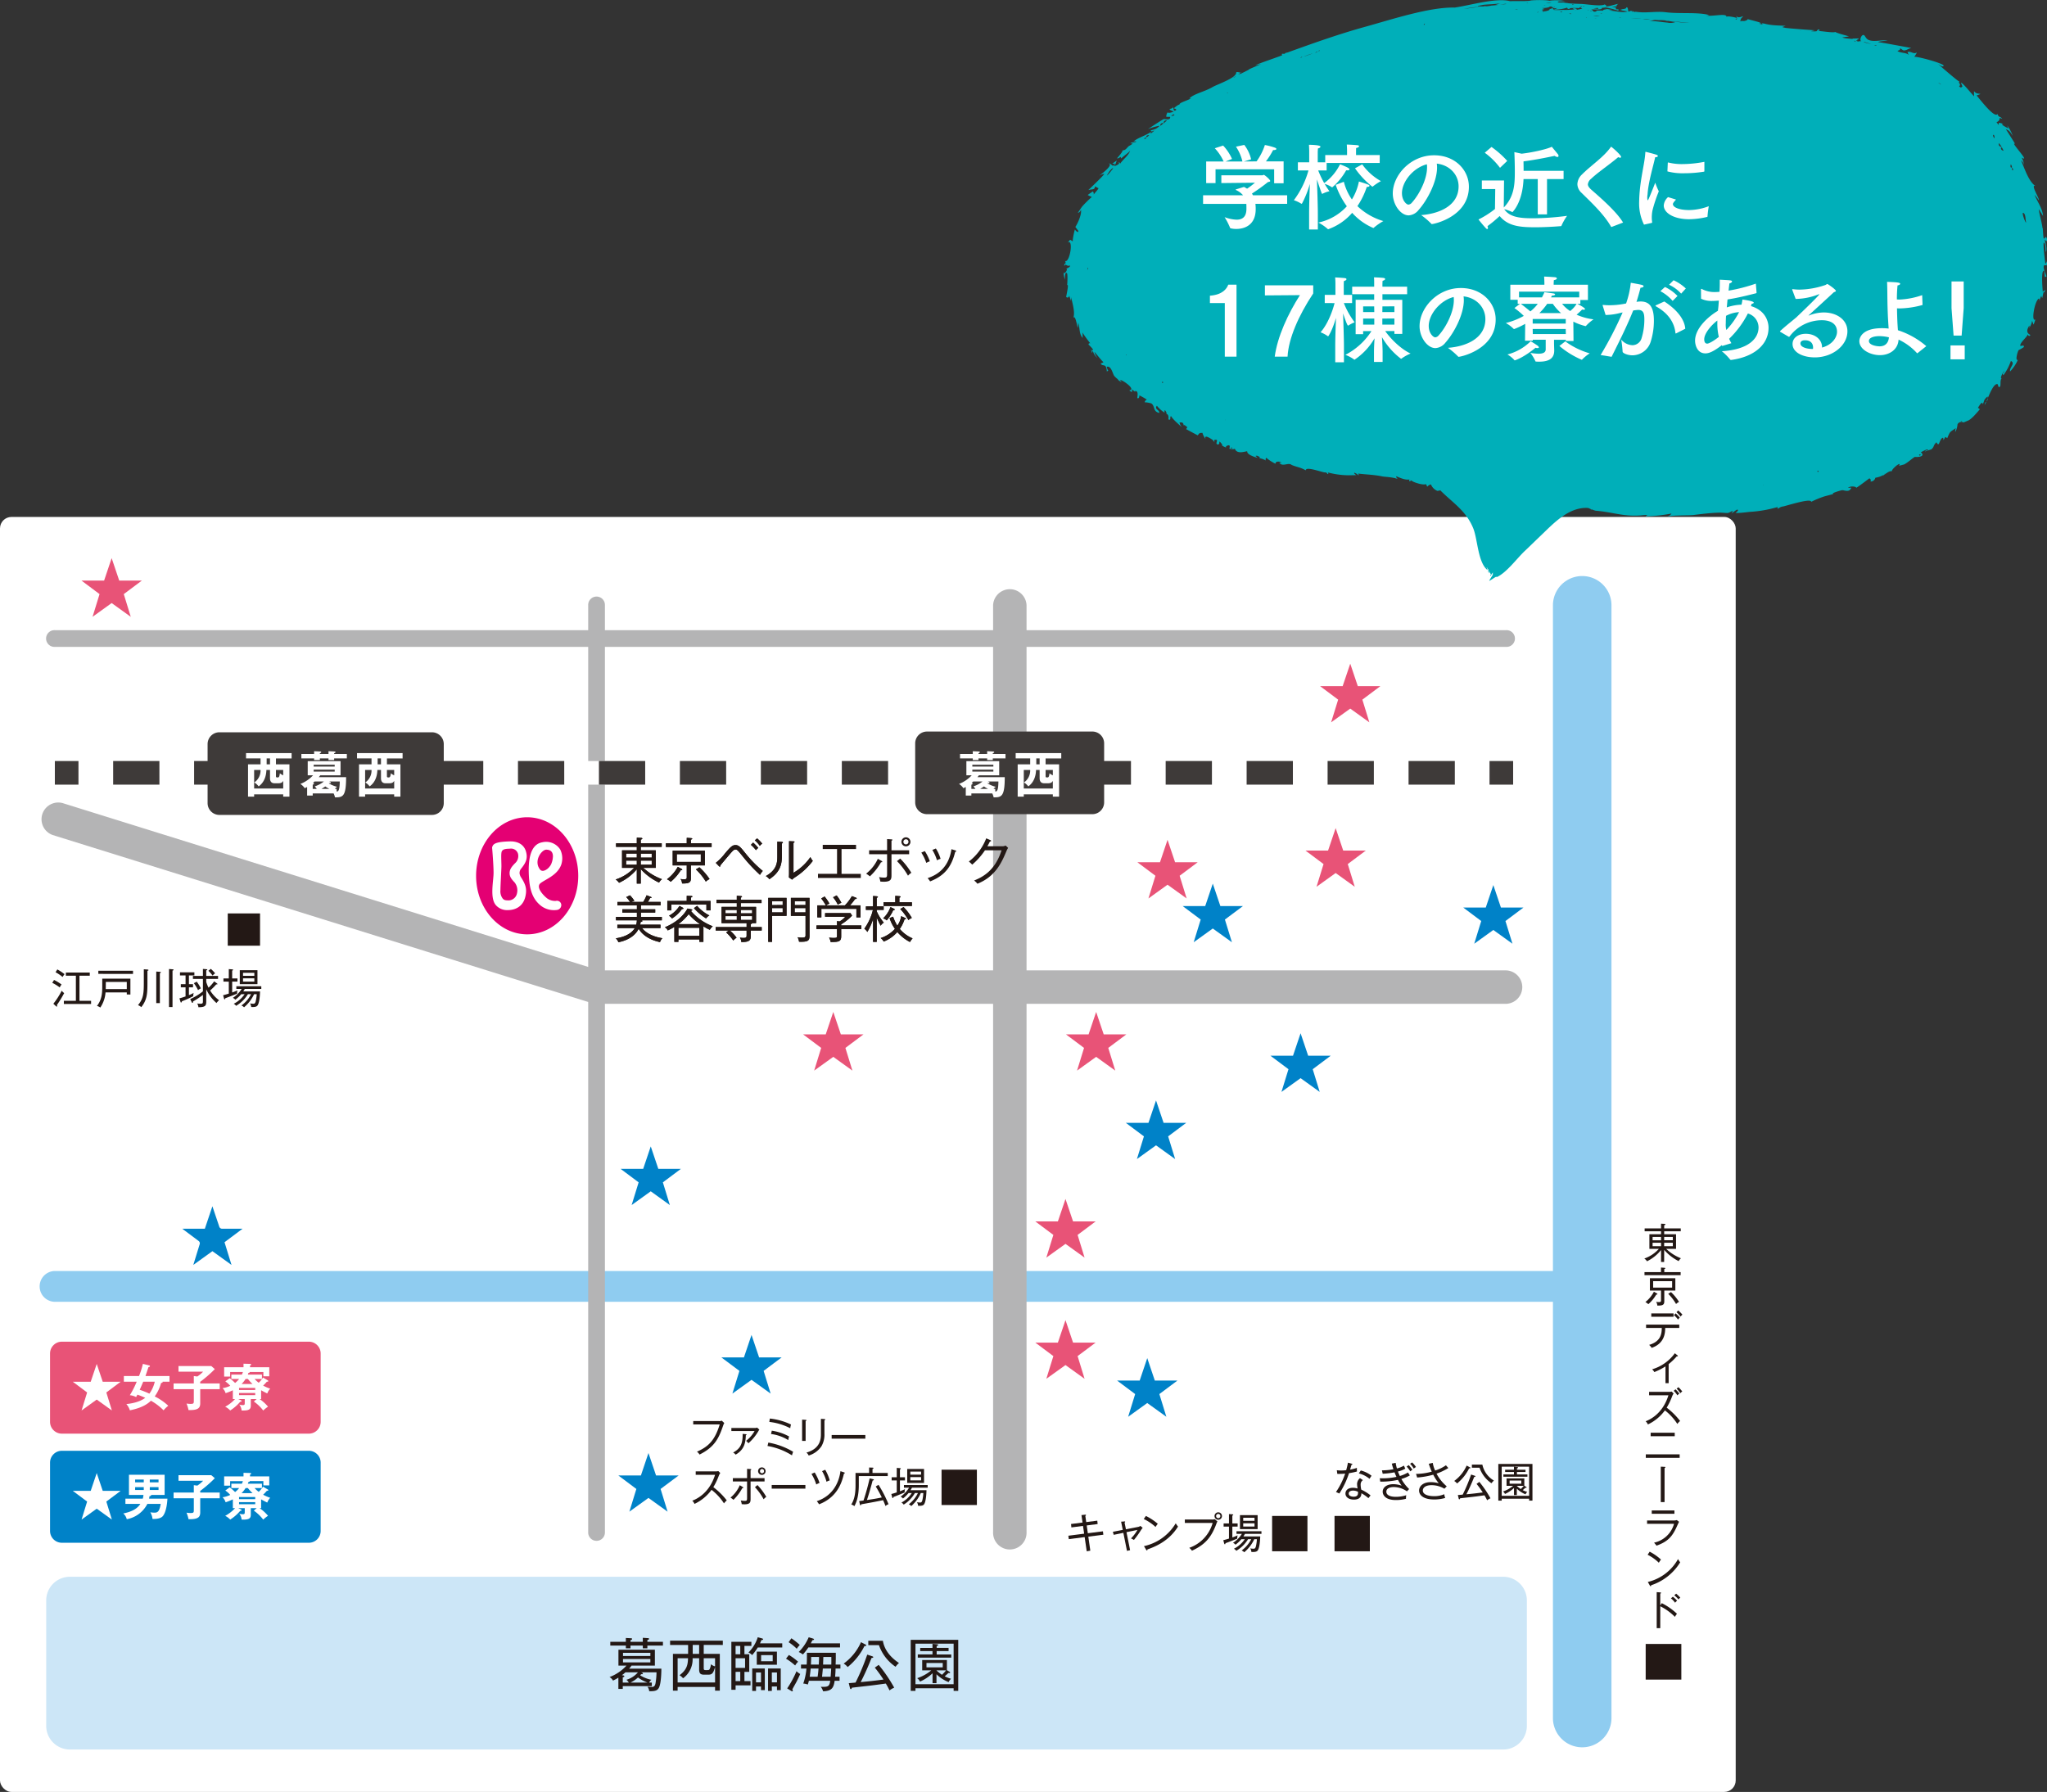 <svg xmlns="http://www.w3.org/2000/svg" viewBox="0 0 758.229 663.878"><rect x="0" y="0" width="758.229" height="663.878" fill="#333333" stroke="none"/><defs><style>.cls-1{fill:#fff;}.cls-2{fill:#231815;}.cls-3{fill:#8fccf0;}.cls-4{fill:#b4b4b5;}.cls-5{fill:#3e3a39;}.cls-6{fill:#e85377;}.cls-7{fill:#0082c8;}.cls-8{fill:#cce6f7;}.cls-9{fill:#e40073;}.cls-10{fill:#00afb9;}</style></defs><g id="レイヤー_2" data-name="レイヤー 2"><g id="レイヤー_1-2" data-name="レイヤー 1"><rect class="cls-1" y="191.519" width="642.922" height="472.359" rx="4.252"/><rect class="cls-2" x="609.576" y="609.056" width="13.206" height="13.206"/><path class="cls-3" d="M586.064,470.884H20.314a5.707,5.707,0,0,0,0,11.413h565.75a5.707,5.707,0,1,0,0-11.413"/><path class="cls-4" d="M367.854,224.253V567.618a6.2,6.2,0,1,0,12.391,0V224.253a6.2,6.2,0,0,0-12.391,0"/><path class="cls-4" d="M217.873,224.253V567.618a3.1,3.1,0,1,0,6.194,0V224.253a3.1,3.1,0,1,0-6.194,0"/><path class="cls-4" d="M557.9,359.51H221.972L23.2,297.532a6.2,6.2,0,0,0-3.689,11.829L219.186,371.62a6.137,6.137,0,0,0,1.842.281H557.9a6.2,6.2,0,0,0,0-12.391"/><polyline class="cls-1" points="560.481 281.949 20.315 281.949 20.315 290.697 560.481 290.697"/><polyline class="cls-5" points="560.481 281.949 551.734 281.949 551.734 290.697 560.481 290.697"/><path class="cls-5" d="M538.882,281.949H521.744V290.7h17.138Zm-29.99,0H491.755V290.7h17.137Zm-29.989,0H461.765V290.7H478.9Zm-29.99,0H431.776V290.7h17.137Zm-29.99,0H401.786V290.7h17.137Zm-29.989,0H371.8V290.7h17.138Zm-29.99,0H341.807V290.7h17.137Zm-29.986,0H311.821V290.7h17.137Zm-29.989,0H281.831V290.7h17.138Zm-29.99,0H251.842V290.7h17.137Zm-29.99,0H221.852V290.7h17.137Zm-29.989,0H191.862V290.7H209Zm-29.99,0H161.873V290.7H179.01Zm-29.989,0H131.883V290.7h17.138Zm-29.99,0H101.894V290.7h17.137Zm-29.99,0H71.9V290.7H89.041Zm-29.989,0H41.914V290.7H59.052Z"/><polyline class="cls-5" points="29.064 281.949 20.317 281.949 20.317 290.697 29.064 290.697"/><path class="cls-4" d="M557.9,233.466H20.317a3.1,3.1,0,1,0,0,6.193H557.9a3.1,3.1,0,1,0,0-6.193"/><polygon class="cls-6" points="41.358 206.786 38.561 215.103 30.195 215.103 36.875 220.107 34.286 228.517 41.358 223.424 48.436 228.517 45.848 220.107 52.534 215.103 44.165 215.103 41.358 206.786"/><polygon class="cls-6" points="502.943 254.2 511.309 254.2 504.63 259.204 507.221 267.615 500.146 262.521 493.061 267.615 495.664 259.204 488.974 254.2 497.336 254.2 500.146 245.887 502.943 254.2"/><polygon class="cls-6" points="435.264 319.452 443.636 319.452 436.95 324.452 439.546 332.863 432.467 327.769 425.389 332.863 427.981 324.452 421.301 319.452 429.667 319.452 432.467 311.135 435.264 319.452"/><polygon class="cls-6" points="311.46 383.229 319.833 383.229 313.146 388.232 315.738 396.64 308.656 391.546 301.578 396.64 304.173 388.232 297.49 383.229 305.853 383.229 308.656 374.915 311.46 383.229"/><polygon class="cls-6" points="408.826 383.229 417.195 383.229 410.512 388.232 413.104 396.64 406.026 391.546 398.951 396.64 401.539 388.232 394.856 383.229 403.219 383.229 406.026 374.915 408.826 383.229"/><polygon class="cls-6" points="397.47 452.514 405.829 452.514 399.153 457.514 401.738 465.924 394.666 460.831 387.574 465.924 390.176 457.514 383.49 452.514 391.849 452.514 394.666 444.196 397.47 452.514"/><polygon class="cls-6" points="397.47 497.413 405.829 497.413 399.153 502.409 401.738 510.82 394.666 505.73 387.574 510.82 390.176 502.409 383.49 497.413 391.849 497.413 394.666 489.096 397.47 497.413"/><path class="cls-7" d="M81.233,454.488a1.074,1.074,0,0,0,1.019.732h7.6l-6.687,5,2.589,8.411-7.075-5.09-7.075,5.09,2.366-7.688a1.077,1.077,0,0,0-.383-1.177L67.51,455.22h8.366l2.8-8.314Z"/><polygon class="cls-6" points="497.54 315.12 505.899 315.12 499.226 320.12 501.815 328.534 494.74 323.44 487.654 328.534 490.253 320.12 483.564 315.12 491.929 315.12 494.74 306.803 497.54 315.12"/><polygon class="cls-7" points="452.033 335.68 460.405 335.68 453.719 340.677 456.314 349.088 449.229 343.994 442.154 349.088 444.746 340.677 438.067 335.68 446.425 335.68 449.229 327.363 452.033 335.68"/><polygon class="cls-7" points="484.556 391.124 492.915 391.124 486.242 396.12 488.834 404.535 481.752 399.441 474.664 404.535 477.266 396.12 470.58 391.124 478.945 391.124 481.752 382.803 484.556 391.124"/><polygon class="cls-7" points="431.008 416.005 439.37 416.005 432.691 421.005 435.283 429.415 428.204 424.322 421.123 429.415 423.721 421.005 417.032 416.005 425.397 416.005 428.204 407.691 431.008 416.005"/><polygon class="cls-7" points="243.846 433.041 252.218 433.041 245.532 438.041 248.117 446.452 241.046 441.358 233.964 446.452 236.556 438.041 229.876 433.041 238.242 433.041 241.046 424.724 243.846 433.041"/><polygon class="cls-7" points="281.176 502.89 289.535 502.89 282.859 507.89 285.454 516.301 278.372 511.208 271.287 516.301 273.889 507.89 267.196 502.89 275.562 502.89 278.372 494.573 281.176 502.89"/><polygon class="cls-7" points="243.008 546.637 251.374 546.637 244.688 551.634 247.28 560.044 240.198 554.954 233.126 560.044 235.715 551.634 229.042 546.637 237.398 546.637 240.198 538.32 243.008 546.637"/><polygon class="cls-7" points="427.756 511.479 436.122 511.479 429.439 516.479 432.031 524.889 424.953 519.796 417.878 524.889 420.473 516.479 413.794 511.479 422.149 511.479 424.953 503.161 427.756 511.479"/><polygon class="cls-7" points="555.952 336.22 564.318 336.22 557.635 341.223 560.227 349.631 553.145 344.541 546.073 349.631 548.662 341.223 541.989 336.22 550.345 336.22 553.145 327.906 555.952 336.22"/><path class="cls-5" d="M343.369,271.021h61.239a4.375,4.375,0,0,1,4.375,4.375v21.87a4.372,4.372,0,0,1-4.372,4.372H343.369a4.375,4.375,0,0,1-4.375-4.375V275.4a4.375,4.375,0,0,1,4.375-4.375Z"/><path class="cls-5" d="M81.27,271.295H160a4.375,4.375,0,0,1,4.375,4.375v21.87A4.372,4.372,0,0,1,160,301.913H81.267a4.372,4.372,0,0,1-4.372-4.372V275.67a4.375,4.375,0,0,1,4.375-4.375Z"/><path class="cls-1" d="M213.725,329.624h-.465a15.6,15.6,0,1,1-4.569-11.031,15.556,15.556,0,0,1,4.569,11.031h.93a16.53,16.53,0,1,0-16.526,16.53,16.531,16.531,0,0,0,16.526-16.53Z"/><rect class="cls-2" x="494.322" y="561.63" width="13.085" height="13.088"/><rect class="cls-2" x="471.203" y="561.63" width="13.088" height="13.085"/><rect class="cls-2" x="84.361" y="338.407" width="11.96" height="11.957"/><rect class="cls-2" x="348.76" y="544.493" width="13.088" height="13.088"/><path class="cls-3" d="M575.223,224.253V636.505a10.841,10.841,0,0,0,21.682,0V224.253a10.841,10.841,0,0,0-21.682,0"/><path class="cls-1" d="M102.214,283.166h5v11.968H104.9v-.85H94.135v.85h-2.26V283.166h4.632v-2.189H91.133V279h16.882v1.982h-5.8Zm2.69,8.966V289.3c-.3.481-.6.888-1.816.888H101.77c-.444,0-1.759,0-1.759-1.891V285.26H98.676c-.037.925-.169,4.185-2.873,6.076a5.581,5.581,0,0,0-1.613-1.444,5.35,5.35,0,0,0,2.317-4.632H94.135v6.872Zm-4.893-11.155H98.767v2.189h1.244Zm2.2,6.523c0,.518.169.518.613.518.39,0,.667,0,.833-1.535a5.268,5.268,0,0,0,1.244.759V285.26h-2.69Z"/><path class="cls-1" d="M122.256,289.658c.09.035.3.146.3.295s-.111.222-.261.222a.794.794,0,0,1-.35-.093.927.927,0,0,1-.132.149,11.171,11.171,0,0,0,3.074,1.277,2.868,2.868,0,0,0-.832.756h.628v.965c.52,0,1.131-.056,1.166-3.7h-3.883Zm-.26,2.606a9.046,9.046,0,0,1-1.5-.906c-.389.278-.778.538-1.406.906Zm-5.809-6.4h7.79v-.721h-7.79Zm7.79-2.553h-7.79V284h7.79Zm-8.144,8.955h1.5a11.534,11.534,0,0,0-.739-.944,10.161,10.161,0,0,0,3.366-1.794h-3.442c-.146.15-.444.389-.59.517.166.039.368.094.368.281s-.257.334-.462.389Zm.517-13.952,2.075.094c.2,0,.555.017.555.218,0,.243-.243.316-.5.427v.278h3.2V278.3l2.019.111c.278.017.59.034.59.239,0,.222-.257.3-.517.371v.313h4.7v1.627h-4.7v.631H121.68v-.631h-3.2v.631H116.35v-.631h-4.719v-1.627h4.719Zm-.517,16.416h-2.075v-3.165c-.406.222-.607.312-.888.444a5.582,5.582,0,0,0-1.61-1.575,12.693,12.693,0,0,0,4.7-3.2h-1.978v-5.24h12.158v5.24h-7.516a8.345,8.345,0,0,1-.555.7H128.2c0,7.071-1.131,7.533-4.125,7.46a5.758,5.758,0,0,0-.5-1.444h-7.738Z"/><path class="cls-1" d="M143.323,283.166h5v11.968h-2.315v-.85H135.245v.85h-2.261V283.166h4.633v-2.189h-5.375V279h16.882v1.982h-5.8Zm2.69,8.966V289.3c-.3.481-.6.888-1.816.888h-1.318c-.444,0-1.759,0-1.759-1.891V285.26h-1.335c-.037.925-.169,4.185-2.873,6.076a5.568,5.568,0,0,0-1.613-1.444,5.35,5.35,0,0,0,2.318-4.632h-2.372v6.872Zm-4.893-11.155h-1.243v2.189h1.243Zm2.2,6.523c0,.518.169.518.613.518.39,0,.668,0,.834-1.535a5.26,5.26,0,0,0,1.243.759V285.26h-2.69Z"/><path class="cls-6" d="M22.913,497.07H114.4a4.375,4.375,0,0,1,4.375,4.375v25.326a4.372,4.372,0,0,1-4.372,4.372H22.913a4.375,4.375,0,0,1-4.375-4.375V501.446a4.375,4.375,0,0,1,4.375-4.375Z"/><path class="cls-1" d="M38.053,511.916h6.634l-5.3,3.965,2.056,6.672-5.614-4.04-5.615,4.04,2.057-6.672-5.3-3.965H33.6l2.227-6.6Z"/><path class="cls-1" d="M45.877,511.9v-2.111H51.5a29.343,29.343,0,0,0,1.426-4.5l2.24.556c.132.037.373.092.373.3s-.3.315-.536.332c-.3.908-.854,2.538-1.114,3.318h8.894V511.9H60.223a.145.145,0,0,1,.034.112c0,.26-.406.335-.589.352a15.407,15.407,0,0,1-2.355,4.984,21.262,21.262,0,0,1,5.021,3.467,9.79,9.79,0,0,0-1.741,1.684,21.325,21.325,0,0,0-4.687-3.558c-1.077,1.04-3,2.579-7.8,3.558a6.423,6.423,0,0,0-1.3-2.314c1.928-.2,4.913-.722,6.987-2.318A29.324,29.324,0,0,0,50.9,516.7c-.22.407-.349.647-.481.888A6.3,6.3,0,0,0,48.1,516.9a35.715,35.715,0,0,0,2.538-5Zm7.173,0c-.424,1.02-1.037,2.429-1.3,2.985a35.044,35.044,0,0,1,3.578,1.443,12.032,12.032,0,0,0,2-4.428Z"/><path class="cls-1" d="M81.388,512.546v2.111H74.164v5.171c0,1.576-.465,2.7-4.338,2.575a12.018,12.018,0,0,0-.738-2.409,11.32,11.32,0,0,0,1.389.129c1.315,0,1.315-.183,1.315-1.315v-4.151H64.3v-2.111h7.489V509.8l1.294.169a11.384,11.384,0,0,0,2.152-1.8H66.119V506.1H78.257l1.315,1.128a45.624,45.624,0,0,1-5.408,4.707v.613Z"/><path class="cls-1" d="M99.15,511.377a.409.409,0,0,1,.238.315c0,.2-.353.2-.536.2a18.516,18.516,0,0,1-1.389,1.447,16.67,16.67,0,0,0,2.629,1.148A4.985,4.985,0,0,0,99,516.25c-.874-.407-1.521-.759-2.28-1.186v3.263h-.539a16.09,16.09,0,0,1,3.1,2.816,13.034,13.034,0,0,0-1.782,1.426,15.4,15.4,0,0,0-3.484-3.334l1.058-.908H92.9v2.409c0,1.464-.739,1.908-3.409,1.833a4.021,4.021,0,0,0-.854-2.185,5.174,5.174,0,0,0,1.244.186c.7,0,.776-.169.776-.816v-1.427H88.27l.983.464c.111.055.22.129.22.278,0,.166-.054.183-.5.258a16.043,16.043,0,0,1-3.707,3.226,6.413,6.413,0,0,0-1.854-1.39,13.584,13.584,0,0,0,3.653-2.836H86.25v-3.263a19.56,19.56,0,0,1-2.687,1.078,4.155,4.155,0,0,0-1.131-1.854,10,10,0,0,0,2.853-.871,9.365,9.365,0,0,0-1.83-1.633l1.626-1.186a20.5,20.5,0,0,1,2,1.762,8.887,8.887,0,0,0,1.5-1.481H85.7v-1.613h3.893a8.125,8.125,0,0,0,.386-.965H85.251v1.687H83.028v-3.446H90.2v-1.315l2.409.071c.071,0,.424.021.424.244,0,.183-.258.3-.424.349v.651H99.74V509.9H97.554v-1.6H92.5c.075.26-.332.315-.481.335-.074.22-.112.369-.223.63h5.225v1.613H94.291a12.277,12.277,0,0,0,1.539,1.406,9.33,9.33,0,0,0,1.592-1.928Zm-4.615,3.595v-.779H88.548v.779Zm-5.987,1.112v.779h5.987v-.779Zm5-3.334a14.262,14.262,0,0,1-1.725-1.871h-.851a11.038,11.038,0,0,1-1.484,1.871Z"/><path class="cls-7" d="M22.913,537.491H114.4a4.375,4.375,0,0,1,4.375,4.375v25.326a4.372,4.372,0,0,1-4.372,4.372H22.913a4.375,4.375,0,0,1-4.375-4.375V541.866A4.375,4.375,0,0,1,22.913,537.491Z"/><path class="cls-1" d="M38.053,552.341h6.634l-5.3,3.964,2.056,6.672-5.614-4.039-5.615,4.039,2.057-6.672-5.3-3.964H33.6l2.227-6.6Z"/><path class="cls-1" d="M62.019,555.231c-.257,4.5-1.369,6.1-1.741,6.5-1,1.148-3.5,1.02-3.8,1a5.505,5.505,0,0,0-.8-2.43c.406.037,1.037.112,1.464.112,1.057,0,1.89-.129,2.389-3.243H54.588a10.759,10.759,0,0,1-7.634,5.672,4.1,4.1,0,0,0-1.3-2.131c2.836-.576,5.059-1.559,6.34-3.541H46.453v-1.945h6.431a6.83,6.83,0,0,0,.257-1.372H47.767v-7.485H60.982v7.485h-5c.091.335-.336.41-.614.464-.071.481-.108.705-.145.908Zm-8.766-6.058v-1.02h-3.2v1.02Zm-3.2,1.778v1.054h3.2v-1.054Zm8.671-1.778v-1.02H55.48v1.02Zm-3.239,1.778v1.054h3.239v-1.054Z"/><path class="cls-1" d="M81.388,552.971v2.111H74.164v5.171c0,1.576-.465,2.7-4.338,2.575a12.018,12.018,0,0,0-.738-2.409,11.53,11.53,0,0,0,1.389.129c1.315,0,1.315-.183,1.315-1.315v-4.151H64.3v-2.111h7.489v-2.745l1.294.17a11.35,11.35,0,0,0,2.152-1.8H66.119v-2.073H78.257l1.315,1.128a45.624,45.624,0,0,1-5.408,4.707v.613Z"/><path class="cls-1" d="M99.15,551.8a.407.407,0,0,1,.238.315c0,.2-.353.2-.536.2a18.329,18.329,0,0,1-1.389,1.447,16.788,16.788,0,0,0,2.629,1.149A4.976,4.976,0,0,0,99,556.675c-.874-.407-1.521-.759-2.28-1.186v3.263h-.539a16.057,16.057,0,0,1,3.1,2.816,12.958,12.958,0,0,0-1.782,1.426,15.4,15.4,0,0,0-3.484-3.334l1.058-.908H92.9v2.409c0,1.464-.739,1.908-3.409,1.833a4.021,4.021,0,0,0-.854-2.185,5.174,5.174,0,0,0,1.244.186c.7,0,.776-.169.776-.817v-1.426H88.27l.983.464a.314.314,0,0,1,.22.278c0,.166-.054.183-.5.257a16.019,16.019,0,0,1-3.707,3.226,6.391,6.391,0,0,0-1.854-1.389,13.6,13.6,0,0,0,3.653-2.836H86.25v-3.263a19.39,19.39,0,0,1-2.687,1.077,4.149,4.149,0,0,0-1.131-1.853,10,10,0,0,0,2.853-.871,9.332,9.332,0,0,0-1.83-1.633l1.626-1.186a20.359,20.359,0,0,1,2,1.762,8.887,8.887,0,0,0,1.5-1.481H85.7v-1.613h3.893a8.049,8.049,0,0,0,.386-.966H85.251v1.688H83.028v-3.446H90.2v-1.315l2.409.071c.071,0,.424.02.424.244,0,.183-.258.295-.424.349v.651H99.74v3.354H97.554v-1.6H92.5c.075.261-.332.315-.481.336-.074.22-.112.369-.223.63h5.225V551.3H94.291a12.355,12.355,0,0,0,1.539,1.406,9.357,9.357,0,0,0,1.592-1.928Zm-4.615,3.6v-.779H88.548v.779Zm-5.987,1.112v.779h5.987v-.779Zm5-3.335a14.186,14.186,0,0,1-1.725-1.87h-.851a11.043,11.043,0,0,1-1.484,1.87Z"/><path class="cls-1" d="M366.229,289.658c.091.035.3.146.3.295s-.111.222-.26.222a.794.794,0,0,1-.35-.093,1.163,1.163,0,0,1-.129.149,11.062,11.062,0,0,0,3.075,1.277,2.832,2.832,0,0,0-.837.756h.628v.965c.521,0,1.132-.056,1.166-3.7h-3.882Zm-.26,2.606a9.133,9.133,0,0,1-1.5-.906,16.417,16.417,0,0,1-1.405.906Zm-5.808-6.4h7.789v-.721h-7.789Zm7.789-2.553h-7.789V284h7.789Zm-8.143,8.955h1.5a11.759,11.759,0,0,0-.739-.944,10.156,10.156,0,0,0,3.365-1.794H360.49c-.145.15-.44.389-.59.517.167.039.368.094.368.281s-.256.334-.461.389Zm.517-13.952,2.075.094c.2,0,.555.017.555.218,0,.243-.243.316-.5.427v.278h3.2V278.3l2.02.111c.277.017.59.034.59.239,0,.222-.257.3-.517.371v.313h4.7v1.627h-4.7v.631h-2.093v-.631h-3.2v.631h-2.13v-.631h-4.719v-1.627h4.719Zm-.517,16.416h-2.075v-3.165c-.406.222-.607.312-.888.444a5.608,5.608,0,0,0-1.61-1.575,12.7,12.7,0,0,0,4.7-3.2h-1.978v-5.24h12.159v5.24H362.6a8.345,8.345,0,0,1-.555.7H372.17c0,7.071-1.131,7.533-4.126,7.46a5.672,5.672,0,0,0-.5-1.444h-7.737Z"/><path class="cls-1" d="M387.3,283.166h5v11.968h-2.318v-.85H379.219v.85h-2.26V283.166h4.632v-2.189h-5.374V279H393.1v1.982h-5.8Zm2.683,8.966V289.3c-.294.481-.589.888-1.816.888h-1.315c-.443,0-1.762,0-1.762-1.891V285.26H383.76c-.038.925-.166,4.185-2.874,6.076a5.6,5.6,0,0,0-1.609-1.444,5.346,5.346,0,0,0,2.314-4.632h-2.372v6.872Zm-4.893-11.155h-1.24v2.189h1.24Zm2.21,6.523c0,.518.162.518.61.518.386,0,.664,0,.833-1.535a5.471,5.471,0,0,0,1.24.759V285.26H387.3Z"/><path class="cls-2" d="M237.343,327.359h-1.464v-5.3a19.144,19.144,0,0,1-6.577,5,4.472,4.472,0,0,0-1.26-1.223,16.194,16.194,0,0,0,6.817-4.3h-4.445v-6.5h5.465v-1.3h-7.688v-1.3h7.688v-2.094l1.539.075c.315.02.5.074.5.26,0,.241-.407.333-.573.37v1.389h7.763v1.3h-7.763v1.3H242.9v6.5h-4.615a21.055,21.055,0,0,0,6.912,4.188,4.586,4.586,0,0,0-1.074,1.261,21.426,21.426,0,0,1-6.784-5Zm-1.464-11.121h-3.964v1.484h3.964Zm0,2.6h-3.964v1.518h3.964Zm1.464-1.111h4.06v-1.484h-4.06Zm0,2.629h4.06v-1.518h-4.06Z"/><path class="cls-2" d="M246.651,313.791v-1.352h7.726V310.4l1.6.108c.22.02.427.058.427.224,0,.186-.207.24-.485.315v1.389h7.672v1.352Zm5.524,8.6a17.443,17.443,0,0,1-3.741,4.3,5.623,5.623,0,0,0-1.376-.945,14.521,14.521,0,0,0,4-4.595l1.389.759c.129.074.258.166.258.295C252.71,322.428,252.415,322.408,252.175,322.391Zm3.74-1.762v4.615c0,1.41-.237,2.169-3.28,2.057a3.034,3.034,0,0,0-.555-1.65,8.219,8.219,0,0,0,1.335.112c.833,0,.962-.241.962-.739v-4.395h-5.205v-5.466h11.914v5.466Zm3.674-4.168h-8.9v2.874h8.9Zm1.85,10.156a21.52,21.52,0,0,0-3.667-4.524l1.3-.776a23.806,23.806,0,0,1,3.761,4.354A5.921,5.921,0,0,0,261.439,326.617Z"/><path class="cls-2" d="M281.5,324.116a61.178,61.178,0,0,1-6.319-6.767c-1.908-2.352-2.111-2.613-2.779-2.613-.576,0-1.016.485-1.982,1.6-1,1.166-3.151,3.724-3.616,4.317.021.187.021.427-.22.427-.091,0-.166-.074-.278-.186l-1.169-1.223a19.208,19.208,0,0,0,3.334-3.392c2.169-2.575,2.82-3.185,3.968-3.185,1.224,0,1.874.759,3.8,3.185a44.6,44.6,0,0,0,6.3,6.394A8.569,8.569,0,0,0,281.5,324.116Zm-1.481-9.139a13.782,13.782,0,0,0-1.87-1.982l.813-.834a16.368,16.368,0,0,1,1.911,1.983A4.5,4.5,0,0,0,280.014,314.977Zm1.427-1.593a10.663,10.663,0,0,0-1.854-2.056l.854-.722a14.256,14.256,0,0,1,1.891,1.945A3.779,3.779,0,0,0,281.441,313.384Z"/><path class="cls-2" d="M289.617,312.5v4.557c0,3.057-.535,5.984-4.632,8.671a4.315,4.315,0,0,0-1.314-1.165c4.076-2.281,4.259-5.022,4.259-7.34v-5.428l1.633.112c.183.017.427.037.427.24C289.99,312.31,289.8,312.422,289.617,312.5Zm4.819,12.561a4.984,4.984,0,0,0-1.037.837l-1.186-.837c.02-.37.054-.925.054-1.444V311.643l1.65.074c.2,0,.37.017.37.2s-.166.24-.37.335v11.1a19.563,19.563,0,0,0,6.266-5.818,6.8,6.8,0,0,0,.887,1.41A25.772,25.772,0,0,1,294.436,325.058Z"/><path class="cls-2" d="M244.476,349.038c-3.816-.8-6.54-2.65-7.909-4.947-1.355,2.782-4.374,4.391-7.509,4.984a3.718,3.718,0,0,0-.962-1.443c3.317-.481,5.9-1.8,7.041-3.8h-6.465V342.59h6.987a6.289,6.289,0,0,0,.237-1.63h-7.725v-1.277h7.746v-1.6h-5.4v-1.2h5.4V335.42h-7.225v-1.261h4.67a9.619,9.619,0,0,0-1.41-1.8l1.389-.667a11.163,11.163,0,0,1,1.63,2.057,4.94,4.94,0,0,0-1.054.406h4.334a16.225,16.225,0,0,0,1.261-2.483l1.538.593c.092.037.278.111.278.24,0,.224-.261.2-.518.186a15.527,15.527,0,0,1-.834,1.464h4.707v1.261H237.4v1.464h5.3v1.2h-5.3v1.6h7.746v1.277H237.53c.24.037.406.091.406.261,0,.257-.369.315-.63.352a5.67,5.67,0,0,1-.2,1.017h7.542v1.243h-6.838c2.318,2.908,6.411,3.575,7.56,3.762A3.478,3.478,0,0,0,244.476,349.038Z"/><path class="cls-2" d="M260.551,348.947h-1.484v-.908h-7.78v.908h-1.5v-5.541a20.543,20.543,0,0,1-2.446,1.3,2.7,2.7,0,0,0-1.071-1.169c4.873-2.019,7.336-4.947,8.39-6.95l1.355.278c.149.038.407.075.407.3,0,.186-.332.26-.535.294a20.122,20.122,0,0,0,8.132,5.71,4.574,4.574,0,0,0-1.091,1.3,13.605,13.605,0,0,1-2.372-1.281Zm2.629-15.157v3.483h-1.518v-2.151H248.691v2.151h-1.518V333.79h7.2v-1.911l1.6.057c.2,0,.481.017.481.221,0,.223-.261.278-.5.335v1.3Zm-10.4,2.426c.187.092.353.166.353.369s-.258.207-.535.207a13.3,13.3,0,0,1-3.687,3.5,3.728,3.728,0,0,0-1.112-1.019,10.635,10.635,0,0,0,3.89-3.65Zm6.283,10.508v-3h-7.78v3Zm.223-4.354a20.542,20.542,0,0,1-4.188-3.69,21.088,21.088,0,0,1-3.781,3.69Zm-1.077-6.784a14.716,14.716,0,0,0,4.561,3.578,3.306,3.306,0,0,0-1.223,1.091,19.828,19.828,0,0,1-4.5-3.8Z"/><path class="cls-2" d="M278.086,344.742v1.924c0,1.41-.166,2.409-3.5,2.335a3.066,3.066,0,0,0-.539-1.63,10.316,10.316,0,0,0,1.332.112c1.094,0,1.169-.258,1.169-1.057v-1.684h-6.191a15.4,15.4,0,0,1,2.487,2.666,5.428,5.428,0,0,0-1.226,1.037,17.258,17.258,0,0,0-2.63-2.982l.888-.721H265.1v-1.281h11.45v-1.444H267.28v-6.025h5.636v-1.426h-7.523v-1.223h7.523v-1.481l1.48.112c.224.017.448.054.448.24,0,.149-.183.241-.448.315v.814h7.692v1.223H274.4v1.426h5.652v6.025h-1.5c0,.258-.278.315-.465.332v1.112h4.056v1.281Zm-5.17-7.618h-4.185v1.24h4.185Zm0,2.281h-4.185v1.406h4.185Zm5.689-2.281H274.4v1.24h4.209Zm0,2.281H274.4v1.406h4.209Z"/><path class="cls-2" d="M291.342,332.658v6.652h-5.357v9.637h-1.423V332.658Zm-1.426,2.65V333.9h-3.931v1.41Zm-3.931,1.132v1.592h3.931V336.44Zm13.862-3.782v13.954c0,1.87-.427,2.389-3.873,2.28a5.112,5.112,0,0,0-.535-1.667,6.586,6.586,0,0,0,1.5.146c1.019,0,1.446-.091,1.446-.85V339.31h-5.431v-6.652Zm-1.464,2.65V333.9h-4.022v1.41Zm-4.022,1.132v1.592h4.022V336.44Z"/><path class="cls-2" d="M311.582,344.186v2.687c0,2-.942,2.111-3.89,2.128a4.763,4.763,0,0,0-.593-1.63,14.738,14.738,0,0,0,1.521.112c1.423,0,1.423-.054,1.423-1.166v-2.131h-7.614v-1.335h7.614v-1.613l.891.166a7.542,7.542,0,0,0,2.169-1.779h-7.485v-1.332h9.413l.59.925a19.556,19.556,0,0,1-4.039,3.226v.407h7.468v1.335Zm5.635-4.32v-3.148H304.245v3.148h-1.5V335.42H305.9a18.481,18.481,0,0,0-1.708-2.558l1.243-.722a17.219,17.219,0,0,1,1.779,2.612,6.027,6.027,0,0,0-1.152.668h6.9a17.283,17.283,0,0,0,2.592-3.429l1.522.593c.111.037.24.111.24.24,0,.241-.312.241-.589.261a24.819,24.819,0,0,1-1.857,2.335h3.876v4.446Zm-6.876-4.687a13.144,13.144,0,0,0-1.762-2.761l1.318-.685a16.138,16.138,0,0,1,1.759,2.741A5.062,5.062,0,0,0,310.341,335.179Z"/><path class="cls-2" d="M326.21,342.963a29.456,29.456,0,0,1-1.464-3.04v9.024h-1.352v-8.394a24.621,24.621,0,0,1-2.115,4.724,4.349,4.349,0,0,0-1.131-1.2,19.771,19.771,0,0,0,3.192-6.987h-2.6V335.81h2.65v-3.857l1.352.1c.22.017.444.092.444.241,0,.129-.109.2-.444.332v3.189h2.575v1.277h-2.575v.518a16.959,16.959,0,0,0,2.633,4.209A3.109,3.109,0,0,0,326.21,342.963ZM337.07,349a15.4,15.4,0,0,1-4.69-3.7,12.983,12.983,0,0,1-5.059,3.538,3.839,3.839,0,0,0-1.111-1.3,12.227,12.227,0,0,0,5.282-3.409,14.609,14.609,0,0,1-1.985-4l1.314-.518a15.583,15.583,0,0,0,1.559,3.334,8.331,8.331,0,0,0,1.427-3.52l1.372.613c.129.054.386.2.386.352,0,.221-.3.2-.515.2a13.767,13.767,0,0,1-1.762,3.575,12.609,12.609,0,0,0,4.744,3.483A6.966,6.966,0,0,0,337.07,349Zm-6.208-11.8a15.133,15.133,0,0,1-2.413,3.781,3.285,3.285,0,0,0-1.348-.742,10.217,10.217,0,0,0,2.724-4.188l1.22.573c.129.057.352.169.352.335C331.4,337.216,331.028,337.216,330.862,337.2Zm-3.6-1.556v-1.355h4.358V331.9l1.538.112c.258.017.444.129.444.241,0,.145-.111.2-.464.315v1.721h4.636v1.355Zm9.231,5.226c-.427-.743-.854-1.373-1.166-1.817a17.5,17.5,0,0,0-1.87-2.28l1.24-.722a19.729,19.729,0,0,1,3.056,4.039A4.086,4.086,0,0,0,336.494,340.869Z"/><path class="cls-2" d="M237.343,327.359h-1.464v-5.3a19.144,19.144,0,0,1-6.577,5,4.472,4.472,0,0,0-1.26-1.223,16.194,16.194,0,0,0,6.817-4.3h-4.445v-6.5h5.465v-1.3h-7.688v-1.3h7.688v-2.094l1.539.075c.315.02.5.074.5.26,0,.241-.407.333-.573.37v1.389h7.763v1.3h-7.763v1.3H242.9v6.5h-4.615a21.055,21.055,0,0,0,6.912,4.188,4.586,4.586,0,0,0-1.074,1.261,21.426,21.426,0,0,1-6.784-5Zm-1.464-11.121h-3.964v1.484h3.964Zm0,2.6h-3.964v1.518h3.964Zm1.464-1.111h4.06v-1.484h-4.06Zm0,2.629h4.06v-1.518h-4.06Z"/><path class="cls-2" d="M246.651,313.791v-1.352h7.726V310.4l1.6.108c.22.02.427.058.427.224,0,.186-.207.24-.485.315v1.389h7.672v1.352Zm5.524,8.6a17.443,17.443,0,0,1-3.741,4.3,5.623,5.623,0,0,0-1.376-.945,14.521,14.521,0,0,0,4-4.595l1.389.759c.129.074.258.166.258.295C252.71,322.428,252.415,322.408,252.175,322.391Zm3.74-1.762v4.615c0,1.41-.237,2.169-3.28,2.057a3.034,3.034,0,0,0-.555-1.65,8.219,8.219,0,0,0,1.335.112c.833,0,.962-.241.962-.739v-4.395h-5.205v-5.466h11.914v5.466Zm3.674-4.168h-8.9v2.874h8.9Zm1.85,10.156a21.52,21.52,0,0,0-3.667-4.524l1.3-.776a23.806,23.806,0,0,1,3.761,4.354A5.921,5.921,0,0,0,261.439,326.617Z"/><path class="cls-2" d="M281.5,324.116a61.178,61.178,0,0,1-6.319-6.767c-1.908-2.352-2.111-2.613-2.779-2.613-.576,0-1.016.485-1.982,1.6-1,1.166-3.151,3.724-3.616,4.317.021.187.021.427-.22.427-.091,0-.166-.074-.278-.186l-1.169-1.223a19.208,19.208,0,0,0,3.334-3.392c2.169-2.575,2.82-3.185,3.968-3.185,1.224,0,1.874.759,3.8,3.185a44.6,44.6,0,0,0,6.3,6.394A8.569,8.569,0,0,0,281.5,324.116Zm-1.481-9.139a13.782,13.782,0,0,0-1.87-1.982l.813-.834a16.368,16.368,0,0,1,1.911,1.983A4.5,4.5,0,0,0,280.014,314.977Zm1.427-1.593a10.663,10.663,0,0,0-1.854-2.056l.854-.722a14.256,14.256,0,0,1,1.891,1.945A3.779,3.779,0,0,0,281.441,313.384Z"/><path class="cls-2" d="M289.617,312.5v4.557c0,3.057-.535,5.984-4.632,8.671a4.315,4.315,0,0,0-1.314-1.165c4.076-2.281,4.259-5.022,4.259-7.34v-5.428l1.633.112c.183.017.427.037.427.24C289.99,312.31,289.8,312.422,289.617,312.5Zm4.819,12.561a4.984,4.984,0,0,0-1.037.837l-1.186-.837c.02-.37.054-.925.054-1.444V311.643l1.65.074c.2,0,.37.017.37.2s-.166.24-.37.335v11.1a19.563,19.563,0,0,0,6.266-5.818,6.8,6.8,0,0,0,.887,1.41A25.772,25.772,0,0,1,294.436,325.058Z"/><path class="cls-2" d="M302.988,325.265v-1.522h7.062v-9.189h-5.3V313h12.341v1.559h-5.374v9.189h7.133v1.522Z"/><path class="cls-2" d="M326.342,319.443a21.626,21.626,0,0,1-4.131,5.229,11.848,11.848,0,0,0-1.389-1,14.673,14.673,0,0,0,4.334-5.5l1.426.8a.37.37,0,0,1,.224.3C326.806,319.463,326.6,319.443,326.342,319.443Zm3.873-2.965v7.58c0,1.5,0,2.613-2.87,2.613-.41,0-.817-.038-1.261-.075a6.713,6.713,0,0,0-.464-1.647,10.67,10.67,0,0,0,1.945.183c1.02,0,1.02-.352,1.02-1.575v-7.079h-6.652v-1.464h6.652v-4.151l1.538.1c.278.017.427.038.427.2,0,.186-.2.257-.335.294v3.558h6.543v1.464Zm6.116,7.95a25.658,25.658,0,0,0-4.076-5.392l1.186-.945a27.415,27.415,0,0,1,4.13,5.262A5.9,5.9,0,0,0,336.331,324.428Zm-.759-10.877a1.668,1.668,0,1,1,1.667-1.668A1.671,1.671,0,0,1,335.572,313.551Zm0-2.613a.939.939,0,0,0-.945.945.945.945,0,1,0,1.89,0A.939.939,0,0,0,335.572,310.938Z"/><path class="cls-2" d="M343.1,319.684a17.2,17.2,0,0,0-1.833-3.816l1.3-.555a17,17,0,0,1,1.853,3.781A7.121,7.121,0,0,0,343.1,319.684Zm10.711-4.077c-1.369,5.578-3.927,8.821-9.281,10.935a9.31,9.31,0,0,0-.929-1.206c2.261-.776,7.672-2.853,8.821-10.728l1.426.444c.241.074.336.149.336.277C354.182,315.516,354.016,315.57,353.809,315.607Zm-6.743,3.114a15.955,15.955,0,0,0-1.725-3.835l1.315-.536a15.174,15.174,0,0,1,1.745,3.836A5.563,5.563,0,0,0,347.066,318.721Z"/><path class="cls-2" d="M372.828,315.255c-1.758,4.151-3.984,9.433-10.785,12.158a6.308,6.308,0,0,0-1.223-1.2c3.226-1.3,7.766-3.653,10.175-11.2h-6.153a25.313,25.313,0,0,1-4.724,5.32,12.383,12.383,0,0,0-1.243-1.148,19.808,19.808,0,0,0,6.431-8.6l1.555.667c.075.037.261.112.261.261,0,.2-.315.258-.447.258-.461.928-.684,1.318-.942,1.762h5.54a2.8,2.8,0,0,0,1.223-.278l.925.871A7.585,7.585,0,0,0,372.828,315.255Z"/><path class="cls-2" d="M244.476,349.038c-3.816-.8-6.54-2.65-7.909-4.947-1.355,2.782-4.374,4.391-7.509,4.984a3.718,3.718,0,0,0-.962-1.443c3.317-.481,5.9-1.8,7.041-3.8h-6.465V342.59h6.987a6.289,6.289,0,0,0,.237-1.63h-7.725v-1.277h7.746v-1.6h-5.4v-1.2h5.4V335.42h-7.225v-1.261h4.67a9.619,9.619,0,0,0-1.41-1.8l1.389-.667a11.163,11.163,0,0,1,1.63,2.057,4.94,4.94,0,0,0-1.054.406h4.334a16.225,16.225,0,0,0,1.261-2.483l1.538.593c.092.037.278.111.278.24,0,.224-.261.2-.518.186a15.527,15.527,0,0,1-.834,1.464h4.707v1.261H237.4v1.464h5.3v1.2h-5.3v1.6h7.746v1.277H237.53c.24.037.406.091.406.261,0,.257-.369.315-.63.352a5.67,5.67,0,0,1-.2,1.017h7.542v1.243h-6.838c2.318,2.908,6.411,3.575,7.56,3.762A3.478,3.478,0,0,0,244.476,349.038Z"/><path class="cls-2" d="M260.551,348.947h-1.484v-.908h-7.78v.908h-1.5v-5.541a20.543,20.543,0,0,1-2.446,1.3,2.7,2.7,0,0,0-1.071-1.169c4.873-2.019,7.336-4.947,8.39-6.95l1.355.278c.149.038.407.075.407.3,0,.186-.332.26-.535.294a20.122,20.122,0,0,0,8.132,5.71,4.574,4.574,0,0,0-1.091,1.3,13.605,13.605,0,0,1-2.372-1.281Zm2.629-15.157v3.483h-1.518v-2.151H248.691v2.151h-1.518V333.79h7.2v-1.911l1.6.057c.2,0,.481.017.481.221,0,.223-.261.278-.5.335v1.3Zm-10.4,2.426c.187.092.353.166.353.369s-.258.207-.535.207a13.3,13.3,0,0,1-3.687,3.5,3.728,3.728,0,0,0-1.112-1.019,10.635,10.635,0,0,0,3.89-3.65Zm6.283,10.508v-3h-7.78v3Zm.223-4.354a20.542,20.542,0,0,1-4.188-3.69,21.088,21.088,0,0,1-3.781,3.69Zm-1.077-6.784a14.716,14.716,0,0,0,4.561,3.578,3.306,3.306,0,0,0-1.223,1.091,19.828,19.828,0,0,1-4.5-3.8Z"/><path class="cls-2" d="M278.086,344.742v1.924c0,1.41-.166,2.409-3.5,2.335a3.066,3.066,0,0,0-.539-1.63,10.316,10.316,0,0,0,1.332.112c1.094,0,1.169-.258,1.169-1.057v-1.684h-6.191a15.4,15.4,0,0,1,2.487,2.666,5.428,5.428,0,0,0-1.226,1.037,17.258,17.258,0,0,0-2.63-2.982l.888-.721H265.1v-1.281h11.45v-1.444H267.28v-6.025h5.636v-1.426h-7.523v-1.223h7.523v-1.481l1.48.112c.224.017.448.054.448.24,0,.149-.183.241-.448.315v.814h7.692v1.223H274.4v1.426h5.652v6.025h-1.5c0,.258-.278.315-.465.332v1.112h4.056v1.281Zm-5.17-7.618h-4.185v1.24h4.185Zm0,2.281h-4.185v1.406h4.185Zm5.689-2.281H274.4v1.24h4.209Zm0,2.281H274.4v1.406h4.209Z"/><path class="cls-2" d="M291.342,332.658v6.652h-5.357v9.637h-1.423V332.658Zm-1.426,2.65V333.9h-3.931v1.41Zm-3.931,1.132v1.592h3.931V336.44Zm13.862-3.782v13.954c0,1.87-.427,2.389-3.873,2.28a5.112,5.112,0,0,0-.535-1.667,6.586,6.586,0,0,0,1.5.146c1.019,0,1.446-.091,1.446-.85V339.31h-5.431v-6.652Zm-1.464,2.65V333.9h-4.022v1.41Zm-4.022,1.132v1.592h4.022V336.44Z"/><path class="cls-2" d="M311.582,344.186v2.687c0,2-.942,2.111-3.89,2.128a4.763,4.763,0,0,0-.593-1.63,14.738,14.738,0,0,0,1.521.112c1.423,0,1.423-.054,1.423-1.166v-2.131h-7.614v-1.335h7.614v-1.613l.891.166a7.542,7.542,0,0,0,2.169-1.779h-7.485v-1.332h9.413l.59.925a19.556,19.556,0,0,1-4.039,3.226v.407h7.468v1.335Zm5.635-4.32v-3.148H304.245v3.148h-1.5V335.42H305.9a18.481,18.481,0,0,0-1.708-2.558l1.243-.722a17.219,17.219,0,0,1,1.779,2.612,6.027,6.027,0,0,0-1.152.668h6.9a17.283,17.283,0,0,0,2.592-3.429l1.522.593c.111.037.24.111.24.24,0,.241-.312.241-.589.261a24.819,24.819,0,0,1-1.857,2.335h3.876v4.446Zm-6.876-4.687a13.144,13.144,0,0,0-1.762-2.761l1.318-.685a16.138,16.138,0,0,1,1.759,2.741A5.062,5.062,0,0,0,310.341,335.179Z"/><path class="cls-2" d="M326.21,342.963a29.456,29.456,0,0,1-1.464-3.04v9.024h-1.352v-8.394a24.621,24.621,0,0,1-2.115,4.724,4.349,4.349,0,0,0-1.131-1.2,19.771,19.771,0,0,0,3.192-6.987h-2.6V335.81h2.65v-3.857l1.352.1c.22.017.444.092.444.241,0,.129-.109.2-.444.332v3.189h2.575v1.277h-2.575v.518a16.959,16.959,0,0,0,2.633,4.209A3.109,3.109,0,0,0,326.21,342.963ZM337.07,349a15.4,15.4,0,0,1-4.69-3.7,12.983,12.983,0,0,1-5.059,3.538,3.839,3.839,0,0,0-1.111-1.3,12.227,12.227,0,0,0,5.282-3.409,14.609,14.609,0,0,1-1.985-4l1.314-.518a15.583,15.583,0,0,0,1.559,3.334,8.331,8.331,0,0,0,1.427-3.52l1.372.613c.129.054.386.2.386.352,0,.221-.3.2-.515.2a13.767,13.767,0,0,1-1.762,3.575,12.609,12.609,0,0,0,4.744,3.483A6.966,6.966,0,0,0,337.07,349Zm-6.208-11.8a15.133,15.133,0,0,1-2.413,3.781,3.285,3.285,0,0,0-1.348-.742,10.217,10.217,0,0,0,2.724-4.188l1.22.573c.129.057.352.169.352.335C331.4,337.216,331.028,337.216,330.862,337.2Zm-3.6-1.556v-1.355h4.358V331.9l1.538.112c.258.017.444.129.444.241,0,.145-.111.2-.464.315v1.721h4.636v1.355Zm9.231,5.226c-.427-.743-.854-1.373-1.166-1.817a17.5,17.5,0,0,0-1.87-2.28l1.24-.722a19.729,19.729,0,0,1,3.056,4.039A4.086,4.086,0,0,0,336.494,340.869Z"/><path class="cls-2" d="M22.13,365.832a16.453,16.453,0,0,0-2.772-1.712l.661-1.064a16.367,16.367,0,0,1,2.789,1.695A3.879,3.879,0,0,0,22.13,365.832Zm-1.064,6.529a.805.805,0,0,1,.1.356c0,.122-.034.217-.156.217a.755.755,0,0,1-.278-.156l-.969-.908a27.148,27.148,0,0,0,3.1-4.839,4.086,4.086,0,0,0,.908.895A40.289,40.289,0,0,1,21.066,372.361Zm2.128-10.413a16.958,16.958,0,0,0-2.619-1.758l.66-1.03a19.557,19.557,0,0,1,2.684,1.755A5.861,5.861,0,0,0,23.194,361.948Zm.461,10.013v-1.186h4.452v-9.291H24.394v-1.169h8.86v1.169H29.436v9.291h4.3v1.186Z"/><path class="cls-2" d="M46.961,368.447v-.769H39.089a11.533,11.533,0,0,1-1.941,5.608,2.9,2.9,0,0,0-1.234-.586c1.881-2.48,1.959-4.9,1.959-7.3v-2.819H48.3v5.868Zm-10.538-7.641v-1.169H49.272v1.169Zm10.538,2.975H39.2c0,.383-.017,2.25-.031,2.664h7.794Z"/><path class="cls-2" d="M54.612,359.651V363.6c0,4.192,0,6.689-2.277,9.522a3.765,3.765,0,0,0-1.22-.725c2.111-2.542,2.155-4.5,2.155-8.9V359.1l1.342.091c.122.014.386.044.386.23C55,359.542,54.829,359.607,54.612,359.651Zm4.608.864v11.124H57.879V359.946l1.341.1c.17.017.37.047.37.217C59.59,360.376,59.451,360.437,59.22,360.515Zm4.683-.925v13.5H62.6V359l1.322.108c.169.017.373.048.373.217C64.29,359.468,64.134,359.529,63.9,359.59Z"/><path class="cls-2" d="M69.982,361.376v3.236h1.512v1.172H69.982v2.88a10.689,10.689,0,0,0,1.756-.816,3.6,3.6,0,0,0-.136,1.233,45.67,45.67,0,0,1-4.222,1.881c-.034.23-.109.447-.3.447-.152,0-.186-.139-.23-.278l-.383-1.264c.874-.23,1.247-.356,2.263-.708v-3.375H66.98v-1.172h1.755v-3.236H66.668v-1.139H72v1.139Zm10.213,10.233a15.157,15.157,0,0,1-3.8-5.086v4.439c0,1.464-.142,2.2-2.9,2.2a3.557,3.557,0,0,0-.444-1.386,7.083,7.083,0,0,0,1.155.092c.956,0,.956-.261.956-1.142V368.6a32.746,32.746,0,0,1-3.653,2.42c-.013.308-.013.522-.244.522-.095,0-.169-.075-.251-.244l-.552-1.156a22.368,22.368,0,0,0,4.7-2.867V362.67h-3.7v-1.108h3.7v-2.589l1.247.092c.139.017.386.047.386.2,0,.122-.217.183-.4.261v2.033h4.375v1.108H76.393V363.8a12.129,12.129,0,0,0,.861,2.128,15.046,15.046,0,0,0,2.081-2.358l1.063.786c.048.03.153.122.153.217,0,.139-.153.139-.2.139a1.416,1.416,0,0,1-.244-.031,20.792,20.792,0,0,1-2.284,2.277,13.192,13.192,0,0,0,3.328,3.622A4.748,4.748,0,0,0,80.195,371.609Zm-6.838-4.778a14.333,14.333,0,0,0-1.558-2.572l1.08-.569a17.521,17.521,0,0,1,1.525,2.48A5.294,5.294,0,0,0,73.357,366.831Zm5.391-5.391a13.491,13.491,0,0,0-1.555-1.772l.895-.725a13.473,13.473,0,0,1,1.6,1.663A4.778,4.778,0,0,0,78.748,361.44Z"/><path class="cls-2" d="M87.833,368.126c-.725.291-2.684,1.108-4.378,1.694-.014.156-.027.4-.244.4-.095,0-.169-.075-.247-.339l-.322-1.169c.721-.17,1.721-.478,2.107-.6v-4.436H82.764V362.5h1.985v-3.467l1.264.1c.153.014.322.031.322.183s-.169.2-.339.278V362.5h1.959v1.172H86V367.7c.278-.095,1.268-.464,1.959-.786A3.33,3.33,0,0,0,87.833,368.126Zm2.85-1.756c-.2.353-.37.6-.573.939h6.211c-.03,1.342-.213,4.391-1,5.286-.216.244-.65.569-2.266.478a3.212,3.212,0,0,0-.431-1.325,7.066,7.066,0,0,0,1.156.122c.369,0,.738,0,.952-.956a15.341,15.341,0,0,0,.359-2.572h-.973a14.229,14.229,0,0,1-3.713,4.836,3.215,3.215,0,0,0-.973-.661,11.684,11.684,0,0,0,3.562-4.175h-1.17a12.579,12.579,0,0,1-4.377,4.3,2.354,2.354,0,0,0-.878-.756,10.714,10.714,0,0,0,4.036-3.541H89.344a13.4,13.4,0,0,1-2.175,2.033,2.882,2.882,0,0,0-.922-.694,10.722,10.722,0,0,0,3.28-3.311H87.541v-.986h9.244v.986Zm-1.867-1.758v-5.175h6.549v5.175Zm5.394-4.205H90.022v1.125H94.21Zm0,2.05H90.022v1.2H94.21Z"/><path class="cls-2" d="M622.4,516.17a8.047,8.047,0,0,0-1.364-1.7l.673-.541a12.071,12.071,0,0,1,1.423,1.593,3.1,3.1,0,0,0-.732.645m.114-28.39a8.725,8.725,0,0,0-1.52-1.606l.615-.681a11.955,11.955,0,0,1,1.568,1.558,3.848,3.848,0,0,0-.663.729m-.777,104.792a10.069,10.069,0,0,0-1.565-1.527l.687-.617a11.016,11.016,0,0,1,1.541,1.481,3.5,3.5,0,0,0-.663.663m-.187-103.7a8.222,8.222,0,0,0-1.51-1.606l.614-.677a13.6,13.6,0,0,1,1.569,1.561,5.169,5.169,0,0,0-.673.722m-.233,28.085a7.452,7.452,0,0,0-1.364-1.683l.674-.555a12.262,12.262,0,0,1,1.419,1.606,3.068,3.068,0,0,0-.729.632m-.85,76.821a8.24,8.24,0,0,0-1.541-1.606l.722-.618a12.717,12.717,0,0,1,1.579,1.482,6.192,6.192,0,0,0-.76.742m.364-110.662a17.74,17.74,0,0,0-2.9-3.772l1.023-.649a19.572,19.572,0,0,1,2.977,3.629,4.633,4.633,0,0,0-1.1.792m-4.41-21.426h3.21v-1.267h-3.21Zm0-2.193h3.21v-1.236h-3.21Zm.149,84.389v12.62h-1.4v-13.13l1.388.062c.191.014.323.014.323.17s-.174.233-.306.278m3.821,55.128a20.662,20.662,0,0,0-5.42-3.924v8.123H613.66V589.855l1.332.108c.187.013.278.062.278.187,0,.17-.191.215-.295.229v4.4l.572-.836a23.222,23.222,0,0,1,5.625,3.942,7.381,7.381,0,0,0-.777,1.127M619.371,474.65h-7.03v2.394h7.03Zm-4.1-14.226h-3.134v1.267h3.134Zm0-2.162h-3.134V459.5h3.134Zm5.815,44.237a21.7,21.7,0,0,1-3,2.876v7.075h-1.173v-6.224a23.505,23.505,0,0,1-4.129,2.1,4.124,4.124,0,0,0-.822-1.02,15.956,15.956,0,0,0,8.407-5.948l.964.757c.118.094.164.17.164.246,0,.156-.15.17-.41.139m-.864,58.328h-8.4v-1.236h8.4Zm-8.57-74.237H619.9v1.235h-8.244Zm-.233,44.212h8.918v1.284h-8.918Zm5.052-52.675v3.845c0,1.172-.191,1.807-2.592,1.714a2.623,2.623,0,0,0-.44-1.374,6.418,6.418,0,0,0,1.054.093c.66,0,.764-.2.764-.621v-3.657h-4.115v-4.559h9.417v4.559ZM611.6,587.308c-.017.26-.045.354-.205.354-.1,0-.19-.107-.236-.184l-.791-1.391a17.43,17.43,0,0,0,11.191-8.48,8.332,8.332,0,0,0,.805,1.2,19.884,19.884,0,0,1-10.764,8.5m2.852-8.341a16.552,16.552,0,0,0-4.156-2.953l.759-1.142a19.644,19.644,0,0,1,4.192,2.918,8.466,8.466,0,0,0-.795,1.177m5.42-15.653a4.165,4.165,0,0,0,1.232-.152l.836.631c-.194.34-.881,1.884-1.027,2.193-1.568,3.307-3.119,5.146-7.321,6.659a11.413,11.413,0,0,0-.913-1.111,9.813,9.813,0,0,0,7.4-6.981h-9.986v-1.239Zm-3.06-71.332c-.028,1.665-.118,5.7-5.024,7.38a4.917,4.917,0,0,0-.937-1.1c4.146-1.218,4.687-3.845,4.687-6.284h-5.815v-1.239h12.29v1.239Zm-7.19,46.822h12.537v1.3H609.617ZM621.3,527.541a20.094,20.094,0,0,0-4.6-5.021,16.521,16.521,0,0,1-6.315,5.222,3.2,3.2,0,0,0-.819-1.19c1.347-.51,6.284-2.627,8.435-9.622h-7.161v-1.267h7.366a4.25,4.25,0,0,0,1-.111l.715.712a5.465,5.465,0,0,0-.541,1.02,23.866,23.866,0,0,1-2.023,4.233,26.307,26.307,0,0,1,4.969,4.927,6.936,6.936,0,0,0-1.027,1.1m-7.793-47.95a14.276,14.276,0,0,1-2.957,3.585,4.33,4.33,0,0,0-1.086-.788,11.892,11.892,0,0,0,3.165-3.831l1.1.635c.1.059.2.139.2.247,0,.184-.232.17-.426.152m-4.366-7.165V471.3h6.111v-1.7l1.259.094c.174.014.333.045.333.184,0,.156-.159.2-.378.264V471.3h6.065v1.128Zm7.28-4.9H615.27v-4.417a15.348,15.348,0,0,1-5.2,4.171,3.573,3.573,0,0,0-1-1.02,12.839,12.839,0,0,0,5.389-3.585H610.95v-5.423h4.32v-1.079h-6.079v-1.083h6.079v-1.745l1.214.063c.25.013.4.062.4.215,0,.2-.323.277-.455.312v1.155h6.138v1.083h-6.138v1.079h4.393v5.423h-3.647a16.577,16.577,0,0,0,5.465,3.491,3.779,3.779,0,0,0-.85,1.051,17.171,17.171,0,0,1-5.361-4.17Z"/><path class="cls-2" d="M267.877,528.1c-1.613,4.717-3.124,7.984-8.756,10.786a3.853,3.853,0,0,0-.956-1.064c4.358-1.908,6.662-4.327,8.421-10.091h-9.81v-1.247h9.546a2.19,2.19,0,0,0,1.026-.156l.939.881A4.434,4.434,0,0,0,267.877,528.1Z"/><path class="cls-2" d="M280.953,530.136a18.467,18.467,0,0,1-3.738,4.574,5.37,5.37,0,0,0-.853-.894,12.415,12.415,0,0,0,3.137-3.636h-8.593v-1.139h8.627a2.334,2.334,0,0,0,.922-.138l.82.769A3.854,3.854,0,0,0,280.953,530.136Zm-4.693,1.6c-.1,2.515-.393,5.239-3.768,7.181a3.95,3.95,0,0,0-.925-.787c2.3-1.26,3.636-2.832,3.507-6.9l1.172.108c.163.017.278.031.278.17S276.379,531.691,276.26,531.735Z"/><path class="cls-2" d="M284.6,534.45a26.955,26.955,0,0,1,9.179,3.4c-.074.213-.366,1.03-.423,1.338a24.824,24.824,0,0,0-9.064-3.48Zm.559-8.905A24.02,24.02,0,0,1,293,527.761a6.88,6.88,0,0,0-.281,1.372,22.473,22.473,0,0,0-7.756-2.341Zm.718,4.5A18.893,18.893,0,0,1,292.3,532.2a5.136,5.136,0,0,0-.309,1.338,15.98,15.98,0,0,0-6.39-2.263Z"/><path class="cls-2" d="M298.41,526.466v7.367h-1.3v-7.889l1.3.092c.177.017.309.017.309.169S298.5,526.436,298.41,526.466Zm6.967-.274v4.93a8.522,8.522,0,0,1-1.1,4.683,8.672,8.672,0,0,1-4.737,3.449,2.811,2.811,0,0,0-.834-1.094c5.368-1.538,5.368-5.313,5.368-7.024V525.65l1.335.094c.217.014.278.075.278.153C305.686,526.1,305.479,526.158,305.377,526.192Z"/><path class="cls-2" d="M308.054,533v-1.355h12.48V533Z"/><path class="cls-2" d="M268.168,556.969a20.047,20.047,0,0,0-4.6-5.008,16.532,16.532,0,0,1-6.323,5.208,3.3,3.3,0,0,0-.82-1.186c1.348-.508,6.289-2.619,8.444-9.6H257.7V545.12h7.377a4.38,4.38,0,0,0,1-.109l.719.712a4.76,4.76,0,0,0-.543,1.017,24.371,24.371,0,0,1-2.026,4.222,26.053,26.053,0,0,1,4.974,4.913A7.076,7.076,0,0,0,268.168,556.969Z"/><path class="cls-2" d="M274.955,551.314a17.864,17.864,0,0,1-3.27,4.344,9.439,9.439,0,0,0-1.1-.83,12.141,12.141,0,0,0,3.433-4.578l1.128.664a.3.3,0,0,1,.176.248C275.321,551.331,275.162,551.314,274.955,551.314Zm3.067-2.463v6.3c0,1.25,0,2.172-2.277,2.172-.319,0-.644-.031-1-.061a5.8,5.8,0,0,0-.366-1.369,8.167,8.167,0,0,0,1.538.152c.807,0,.807-.291.807-1.308v-5.885h-5.266v-1.22h5.266v-3.45l1.219.078c.217.014.339.031.339.17s-.162.213-.264.244v2.958H283.2v1.22Zm4.839,6.607a21.428,21.428,0,0,0-3.226-4.483l.935-.786a22.568,22.568,0,0,1,3.273,4.378A4.492,4.492,0,0,0,282.861,555.458Zm-.6-9.044a1.388,1.388,0,1,1,1.321-1.386A1.359,1.359,0,0,1,282.258,546.414Zm0-2.172a.76.76,0,0,0-.746.786.748.748,0,1,0,1.494,0A.762.762,0,0,0,282.258,544.242Z"/><path class="cls-2" d="M285.846,551.514v-1.355h12.48v1.355Z"/><path class="cls-2" d="M302.355,549.976a16.724,16.724,0,0,0-1.776-3.914l1.189-.539a18.588,18.588,0,0,1,1.8,3.88A7.433,7.433,0,0,0,302.355,549.976Zm10.25-4.023c-.746,3.22-2.392,8.736-9.21,11.369a7.987,7.987,0,0,0-.851-1.156c6.456-2.185,8.3-7.58,8.773-11.121l1.349.444c.142.048.247.109.247.234C312.913,545.923,312.707,545.936,312.605,545.953Zm-6.452,3.02a15.671,15.671,0,0,0-1.643-3.945l1.159-.508a16.44,16.44,0,0,1,1.67,3.944A5.291,5.291,0,0,0,306.153,548.973Z"/><path class="cls-2" d="M318.111,546.848v3.25c0,4.113-.793,6.316-1.63,7.9a3.158,3.158,0,0,0-1.159-.6c.736-1.217,1.573-2.989,1.573-7.025v-4.669h5.028v-2.019l1.22.047c.23.017.393.017.393.2s-.088.217-.352.3v1.477h5.645v1.142ZM328,557.969c-.176-.491-.4-1.078-.894-2.186-2.728.587-5.1,1-8.112,1.539-.041.234-.088.373-.248.373-.145,0-.22-.265-.247-.387l-.251-1.186c.454-.061.82-.108,1.6-.2a83.287,83.287,0,0,0,2.27-8.213l1.26.294c.238.061.3.122.3.244,0,.156-.118.187-.454.278-.3,1.264-1.481,5.408-2.111,7.211,2.067-.308,3.711-.569,5.513-.956a45.354,45.354,0,0,0-2.243-4.066l1.027-.616a44.964,44.964,0,0,1,3.71,7.193A2.571,2.571,0,0,0,328,557.969Z"/><path class="cls-2" d="M335.1,552.917c-.691.291-2.554,1.108-4.167,1.694-.014.156-.028.4-.234.4-.088,0-.159-.075-.234-.339l-.308-1.169c.688-.169,1.643-.478,2.009-.6v-4.436h-1.891v-1.172h1.891v-3.467l1.2.095c.146.014.308.031.308.183s-.162.2-.325.278v2.911h1.864v1.172h-1.864v4.022c.264-.094,1.206-.464,1.864-.786A3.551,3.551,0,0,0,335.1,552.917Zm2.711-1.755c-.19.352-.352.6-.542.938h5.91c-.028,1.342-.2,4.392-.953,5.286-.206.244-.616.569-2.155.478a3.341,3.341,0,0,0-.41-1.325,6.33,6.33,0,0,0,1.1.122c.353,0,.705,0,.908-.955a15.215,15.215,0,0,0,.339-2.572h-.921a14.168,14.168,0,0,1-3.538,4.835,3.1,3.1,0,0,0-.922-.661,11.593,11.593,0,0,0,3.389-4.174H338.9a12.25,12.25,0,0,1-4.162,4.3,2.273,2.273,0,0,0-.84-.755,10.37,10.37,0,0,0,3.843-3.541h-1.2a13.1,13.1,0,0,1-2.067,2.033,2.758,2.758,0,0,0-.881-.7,10.4,10.4,0,0,0,3.124-3.31h-1.89v-.987h8.8v.987ZM336.04,549.4v-5.174h6.234V549.4Zm5.137-4.205h-3.992v1.125h3.992Zm0,2.05h-3.992v1.2h3.992Z"/><path class="cls-2" d="M403.125,569.3l.739,5.194-1.329.23-.769-5.255-5.869.756-.172-1.264,5.855-.756-.427-2.88-4.3.556-.135-1.264,4.266-.539-.4-2.758,1.356-.153c.091-.017.322-.047.322.153,0,.122-.061.169-.244.308l.325,2.28,4.1-.525.138,1.251-4.052.521.413,2.881,5.595-.709.152,1.264Z"/><path class="cls-2" d="M422.527,567.04a32.306,32.306,0,0,1-2.51,3.483,7.709,7.709,0,0,0-1.095-.572,13.242,13.242,0,0,0,2.389-3.141l-4.049.83,1.338,6.672-1.155.261-1.342-6.686-3.572.739-.311-1.125,3.666-.708-.613-3.036,1.186-.092c.139-.013.308-.03.308.156,0,.091-.061.169-.217.274l.508,2.484,4.5-.881a1.663,1.663,0,0,0,.834-.383l.874.708A10.47,10.47,0,0,0,422.527,567.04Z"/><path class="cls-2" d="M428.03,565.715a17.463,17.463,0,0,0-4.374-2.944l.8-1.139a20.8,20.8,0,0,1,4.4,2.911A8.3,8.3,0,0,0,428.03,565.715Zm-3,8.319c-.017.261-.047.356-.217.356-.108,0-.2-.109-.244-.187l-.833-1.386a18.27,18.27,0,0,0,11.771-8.457,8.048,8.048,0,0,0,.848,1.2C432.9,571.137,427.539,573.139,425.028,574.034Z"/><path class="cls-2" d="M450.537,564.59c-1.972,5.317-4.426,7.78-9.031,9.922a4,4,0,0,0-1-1.064,13.678,13.678,0,0,0,8.671-9.227h-10.3v-1.264H448.9a2.711,2.711,0,0,0,1.061-.139l.986.864A4.577,4.577,0,0,0,450.537,564.59Zm.705-1.542a1.379,1.379,0,1,1,1.389-1.386A1.377,1.377,0,0,1,451.242,563.048Zm0-2.172a.793.793,0,1,0,.8.786A.8.8,0,0,0,451.242,560.876Z"/><path class="cls-2" d="M458.307,570.029c-.722.291-2.681,1.108-4.375,1.694-.014.156-.031.4-.247.4-.092,0-.17-.075-.248-.339l-.322-1.169c.722-.17,1.725-.478,2.111-.6v-4.436h-1.985V564.4h1.985v-3.467l1.261.1c.156.014.325.031.325.183s-.169.2-.339.278V564.4h1.959v1.172h-1.959V569.6c.278-.095,1.264-.464,1.959-.786A3.335,3.335,0,0,0,458.307,570.029Zm2.849-1.756c-.2.353-.366.6-.569.939H466.8c-.027,1.342-.214,4.392-1,5.286-.213.244-.647.569-2.267.478a3.125,3.125,0,0,0-.427-1.325,7.069,7.069,0,0,0,1.152.122c.373,0,.739,0,.956-.956a15.324,15.324,0,0,0,.356-2.571h-.973a14.131,14.131,0,0,1-3.714,4.835,3.2,3.2,0,0,0-.969-.661,11.687,11.687,0,0,0,3.558-4.174H462.3a12.59,12.59,0,0,1-4.374,4.3,2.4,2.4,0,0,0-.881-.756,10.713,10.713,0,0,0,4.039-3.54h-1.264a13.628,13.628,0,0,1-2.172,2.033,2.85,2.85,0,0,0-.925-.7A10.69,10.69,0,0,0,460,568.273h-1.989v-.986h9.244v.986Zm-1.863-1.758v-5.174h6.546v5.174Zm5.394-4.205H460.5v1.125h4.192Zm0,2.05H460.5v1.2h4.192Z"/><path class="cls-2" d="M499.694,545.781a31.788,31.788,0,0,1-3.589,7.546c-.4-.2-.617-.292-1.247-.553a27.88,27.88,0,0,0,3.4-6.824,23.97,23.97,0,0,1-2.911.1l-.169-1.355a12.315,12.315,0,0,0,1.6.095,15.151,15.151,0,0,0,1.863-.109,26.341,26.341,0,0,0,.648-2.789l1.4.383c.17.048.251.1.251.2,0,.169-.2.183-.325.2-.244.83-.326,1.091-.539,1.8a14.425,14.425,0,0,0,2.541-.664,6.668,6.668,0,0,0,.031,1.342A22.947,22.947,0,0,1,499.694,545.781Zm7.18,9.257a13.905,13.905,0,0,0-2.6-1.816c.014,2.355-2.267,2.355-2.792,2.355-1.721,0-3.11-.817-3.11-2.25,0-1.047.786-2.125,2.771-2.125a5.96,5.96,0,0,1,1.715.261,10.249,10.249,0,0,1-.19-1.694,2.91,2.91,0,0,1,1.081-2.142l1.081.725a1.956,1.956,0,0,0-.833,1.664,8.81,8.81,0,0,0,.23,1.864,16.569,16.569,0,0,1,3.449,2.141C507.382,554.36,507.182,554.638,506.874,555.038Zm-5.7-2.8c-.82,0-1.586.339-1.586,1.091,0,1.172,1.722,1.172,1.8,1.172,1.722,0,1.661-1.108,1.633-1.816A4.146,4.146,0,0,0,501.174,552.236Zm6.117-4.361a9.841,9.841,0,0,0-3.975-2l.739-1.094a10.849,10.849,0,0,1,3.974,1.955C507.782,547.106,507.49,547.536,507.291,547.875Z"/><path class="cls-2" d="M519.086,547.936a15.237,15.237,0,0,0,2.867,3.727l-.8.851a8.759,8.759,0,0,0-4.93-1.59c-1.308,0-2.711.478-2.711,1.725s1.4,1.9,3.511,1.9a12.668,12.668,0,0,0,3.87-.6,5.6,5.6,0,0,0-.1,1.325,14.388,14.388,0,0,1-3.775.465c-3.988,0-4.852-1.959-4.852-3.1,0-1.556,1.463-2.776,3.944-2.776a9.337,9.337,0,0,1,3.083.556,12.665,12.665,0,0,1-1.372-2.155,29.244,29.244,0,0,1-6.564.661l-.169-1.264c.278.017.63.03,1.172.03a24.235,24.235,0,0,0,5-.538c-.417-.909-.613-1.417-.708-1.678a33.523,33.523,0,0,1-4.391.522l-.278-1.264a22.554,22.554,0,0,0,4.256-.4c-.36-1.125-.465-1.524-.6-2.094l1.434-.278a13.774,13.774,0,0,0,.461,2.081,9.857,9.857,0,0,0,2.588-1.047c.126.261.417.922.509,1.121a10.4,10.4,0,0,1-2.728,1.064c.108.278.291.756.712,1.651a13.155,13.155,0,0,0,3-1.295c.217.322.478.722.711,1.078A14.323,14.323,0,0,1,519.086,547.936Zm3.327-2.82a13.726,13.726,0,0,0-1.389-1.772l.773-.555a13.737,13.737,0,0,1,1.369,1.728A3.663,3.663,0,0,0,522.413,545.116Zm1.261-1.016a6.9,6.9,0,0,0-1.356-1.789l.743-.508a9.072,9.072,0,0,1,1.433,1.7A3.767,3.767,0,0,0,523.674,544.1Z"/><path class="cls-2" d="M532.111,545.964a15.755,15.755,0,0,0,3.775,4.7l-.867.878a9.331,9.331,0,0,0-4.744-1.308c-2.481,0-3.25,1.091-3.25,1.972,0,1.478,1.989,2.094,4.158,2.094a9.2,9.2,0,0,0,3.791-.725,4.632,4.632,0,0,0,.356,1.386,14.454,14.454,0,0,1-4.083.573c-4.052,0-5.608-1.664-5.608-3.314,0-1.417,1.261-3.111,4.358-3.111a10.46,10.46,0,0,1,2.927.414,17.532,17.532,0,0,1-2.033-3.172,30.646,30.646,0,0,1-5.963,1.047l-.414-1.342a21.7,21.7,0,0,0,5.822-.847,28.824,28.824,0,0,1-1.108-2.9l1.48-.339a10.847,10.847,0,0,0,.878,2.836,14.445,14.445,0,0,0,4-1.941c.295.338.769.877.891,1.016A22.457,22.457,0,0,1,532.111,545.964Z"/><path class="cls-2" d="M544.167,544.022a16.771,16.771,0,0,1-4.452,5.577,4.087,4.087,0,0,0-1.064-.925,14.071,14.071,0,0,0,4.608-5.7l1.2.63c.156.078.2.139.2.234C544.659,543.961,544.52,543.992,544.167,544.022Zm6.686,11.8c-.4-.83-.661-1.277-.986-1.833-2.372.325-2.65.369-4.209.556-.752.091-4.14.46-4.818.552-.061.217-.142.373-.3.373s-.2-.187-.23-.309l-.309-1.281c.1,0,1.586-.121,1.8-.152a60.677,60.677,0,0,0,3.111-7.441l1.372.461c.078.03.234.091.234.23s-.142.17-.464.2a68.425,68.425,0,0,1-2.884,6.425c2.928-.278,3.253-.322,6.059-.678a34.731,34.731,0,0,0-2.3-3.172l1.03-.742a40.727,40.727,0,0,1,4.134,6.072A5.093,5.093,0,0,0,550.853,555.824Zm1.6-6.3a11.5,11.5,0,0,1-4.422-5.761H545.2v-1.155h3.883a8.949,8.949,0,0,0,4.283,5.916A5.74,5.74,0,0,0,552.456,549.522Z"/><path class="cls-2" d="M566.406,555.946v-.708H556.251v.708H554.99V542.358h12.646v13.588Zm0-12.571H556.251v10.8h10.155Zm-1.325,10.247a9.979,9.979,0,0,1-3.236-2.095V553.9H560.8v-2.636a11.7,11.7,0,0,1-3.344,2.22,2.145,2.145,0,0,0-.756-.908,11.491,11.491,0,0,0,3.775-2.1H558.04v-2.741h6.58v2.711l.722.433c.048.031.139.105.139.17,0,.152-.156.152-.2.152a1.427,1.427,0,0,1-.247-.03c-.431.416-.813.738-1,.894a8.5,8.5,0,0,0,1.7.661A2.289,2.289,0,0,0,565.081,553.622Zm-8.213-6.533v-.848h3.917v-.894h-3.267V544.5h3.267v-1.078l1.03.092c.264.03.494.047.494.217s-.277.23-.42.261v.508h3.179v.847h-3.179v.894h3.883v.848Zm6.641,1.433h-4.331v1.155h4.331Zm-1.664,1.955v.031a10.4,10.4,0,0,0,1.464,1.155,11.826,11.826,0,0,0,1.1-1.186Z"/><path class="cls-8" d="M556.821,584.16H25.863a8.773,8.773,0,0,0-8.747,8.747v46.509a8.773,8.773,0,0,0,8.747,8.748H556.821a8.773,8.773,0,0,0,8.747-8.748V592.907a8.773,8.773,0,0,0-8.747-8.747"/><path class="cls-2" d="M239.831,623.36a13.5,13.5,0,0,1-3.515-1.888,10.435,10.435,0,0,1-2.783,1.888Zm-9.063-7.478H240.9V614.64H230.768Zm10.135-3.536H230.771v1.18H240.9Zm-7.991,11.014a3.581,3.581,0,0,0-.881-1.028,8.916,8.916,0,0,0,4.264-2.765h-4.628a14.164,14.164,0,0,1-1.305,1.072l.34.042c.3.041.559.149.559.343,0,.257-.406.365-.58.385v1.951Zm-1.093-16.52,1.992.107c.149,0,.323.084.323.257,0,.257-.257.344-.6.472v.576H238.1v-1.478l1.929.132c.212.02.386.062.386.253,0,.3-.406.409-.622.451v.642h5.764v1.4h-5.764v1.006H238.1v-1.006h-4.563v1.006h-1.714v-1.006h-5.763v-1.4h5.763Zm6.02,12.876a.479.479,0,0,1,.3.323c0,.149-.129.236-.34.236a1.521,1.521,0,0,1-.281-.042c-.063.063-.257.3-.385.448a12.169,12.169,0,0,0,4.156,1.651,2.961,2.961,0,0,0-.836,1.028h.986v1.328H230.681v1.028h-1.627v-4.178a16.485,16.485,0,0,1-1.992,1.093,3.414,3.414,0,0,0-1.287-1.308,16.149,16.149,0,0,0,6.277-4.24h-2.977v-5.9h13.5v5.9h-8.657a8.413,8.413,0,0,1-.9,1.134h11.957c0,.472,0,5.656-1.006,7.242-.538.857-1.391,1.159-3.494,1.093a3.3,3.3,0,0,0-.642-1.652,13.86,13.86,0,0,0,1.457.087c.646,0,1.222-.042,1.5-1.263a24.423,24.423,0,0,0,.386-4.157H237.5Z"/><path class="cls-2" d="M260.666,609.423v3.3h5.964v13.638h-1.762V624.99H251v1.372H249.26V612.724h5.619v-3.3H248.21v-1.589h19.531v1.589Zm4.2,8.17c-.685,2.551-1.22,2.85-2.677,2.85h-1.332c-1.284,0-1.887-.363-1.887-1.928v-4.162h-2.423a8.673,8.673,0,0,1-3.537,7.421,5.06,5.06,0,0,0-1.308-1.138c2.978-2.166,3.066-4.31,3.151-6.283H251v8.963h13.873Zm-5.9-8.17h-2.379v3.3h2.379Zm5.9,4.93h-4.2v3.582c0,.729.109.813.922.813.772,0,1.03-.02,1.223-.278a5.072,5.072,0,0,0,.535-1.907,3.74,3.74,0,0,0,1.522.793Z"/><path class="cls-2" d="M277.527,612.876v6.516h-1.782v3.433H278v1.565h-5.53v1.65H270.9V608.264h7.421v1.522h-2.575v3.09Zm-3.327,0v-3.09h-1.735v3.09Zm-1.735,1.477v3.562h3.517v-3.562Zm0,5.039v3.433H274.2v-3.433Zm9.864-12.371c.173.044.322.149.322.278,0,.3-.346.3-.6.3-.3.729-.426.986-.535,1.223h8.234v1.542h-9.067a20.506,20.506,0,0,1-2.081,2.83,3.59,3.59,0,0,0-1.376-.963,13.769,13.769,0,0,0,3.457-5.662Zm-2.294,17.8v1.63h-1.4v-8.3h4.655v8h-1.416v-1.332Zm1.843-1.542v-3.646h-1.843v3.646Zm5.9-6.519h-7.461V611.91h7.461Zm-5.855-3.561v2.253h4.29V613.2Zm3.971,11.622v1.63h-1.4v-8.3h4.7v8.02h-1.4v-1.352Zm1.9-1.542v-3.646h-1.9v3.646Z"/><path class="cls-2" d="M294.534,617.034a21.7,21.7,0,0,0-3.385-2.528l1.071-1.372a23.47,23.47,0,0,1,3.409,2.507A6.155,6.155,0,0,0,294.534,617.034Zm.451,6.133c-.237.451-1.329,2.338-1.5,2.745a.952.952,0,0,1,.193.406.281.281,0,0,1-.237.281.794.794,0,0,1-.387-.152l-1.477-.922a36.121,36.121,0,0,0,3.453-6.367,6.445,6.445,0,0,0,1.372,1.027C296.055,621.022,295.717,621.73,294.985,623.167Zm.149-12.331a17.977,17.977,0,0,0-3.023-2.423l1.03-1.457a28.162,28.162,0,0,1,3.111,2.467A9.6,9.6,0,0,0,295.134,610.836Zm4.29-.491a21.417,21.417,0,0,1-2.016,2.6,8.365,8.365,0,0,0-1.563-.9,17.271,17.271,0,0,0,3.707-5.469l1.566.471c.129.044.407.129.407.322,0,.217-.319.237-.577.281-.176.319-.325.6-.623,1.179h10.83v1.522Zm10.077,7.827c-.02.942-.02,1.308-.169,3.023h1.65v1.5h-1.823c-.363,2.66-1.115,3.795-4.266,3.9a5.588,5.588,0,0,0-.861-1.673c.325.02.5.02.989.02,1.8,0,2.23-.342,2.508-2.25h-7.912a9.758,9.758,0,0,1-.407,1.393,6.534,6.534,0,0,0-1.674-.363,22.17,22.17,0,0,0,1.179-5.554H296.7v-1.48h2.1c.068-.878.088-1.674.088-3.047v-1.308h10.7v2.081c0,.342-.044,1.8-.068,2.274H311.3v1.48Zm-9.22,0c-.02.278-.129,1.566-.363,3.023h2.935c.173-1.051.3-2.511.325-3.023Zm.173-4.29v.688c0,.3-.065,1.779-.088,2.122h2.917c.085-1.715.1-1.908.1-2.81Zm4.33,4.29c-.129,1.566-.213,2.335-.3,3.023h3.192c.129-1.738.173-2.447.2-3.023Zm3.152-4.29h-2.959c-.023.516-.084,2.339-.1,2.81h3.043c.021-.5.021-.987.021-1.566Z"/><path class="cls-2" d="M320.188,609.85a23.325,23.325,0,0,1-6.2,7.763,5.548,5.548,0,0,0-1.477-1.287,19.511,19.511,0,0,0,6.411-7.933l1.674.878c.213.108.278.193.278.322C320.873,609.765,320.68,609.81,320.188,609.85Zm9.305,16.428c-.556-1.159-.922-1.783-1.372-2.552-3.3.447-3.69.512-5.856.769-1.05.129-5.767.644-6.712.773-.085.3-.19.515-.407.515-.19,0-.278-.258-.318-.427l-.431-1.782c.126,0,2.206-.17,2.508-.214a84.81,84.81,0,0,0,4.334-10.355l1.9.64c.109.044.325.129.325.322,0,.173-.2.237-.643.281a95.542,95.542,0,0,1-4.012,8.939c4.073-.383,4.527-.447,8.43-.942a48.569,48.569,0,0,0-3.2-4.418l1.437-1.027a56.177,56.177,0,0,1,5.747,8.447A7.107,7.107,0,0,0,329.493,626.278Zm2.23-8.773a16.016,16.016,0,0,1-6.154-8.017h-3.944v-1.61h5.4c.451,2.789,2.21,5.747,5.964,8.234A7.866,7.866,0,0,0,331.723,617.505Z"/><path class="cls-2" d="M353.233,626.447v-.986H339.1v.986h-1.762V607.536h17.606v18.911Zm0-17.5H339.1v15.032h14.13Zm-1.843,14.259a13.829,13.829,0,0,1-4.507-2.918v3.3h-1.457v-3.666a16.344,16.344,0,0,1-4.653,3.087,3.033,3.033,0,0,0-1.05-1.267,16.1,16.1,0,0,0,5.256-2.915H341.59v-3.818h9.156v3.774l1.006.6c.064.044.193.153.193.237,0,.214-.217.214-.278.214a1.812,1.812,0,0,1-.345-.041c-.6.576-1.135,1.027-1.393,1.244a11.887,11.887,0,0,0,2.358.921A3.1,3.1,0,0,0,351.39,623.211Zm-11.433-9.091v-1.18h5.448V611.7h-4.547v-1.183h4.547v-1.5l1.437.125c.366.044.685.064.685.3,0,.257-.387.321-.576.366v.7h4.415V611.7h-4.415v1.243h5.4v1.18Zm9.244,1.992h-6.025v1.61H349.2Zm-2.318,2.724v.041a14.6,14.6,0,0,0,2.04,1.61,16.918,16.918,0,0,0,1.521-1.651Z"/><path class="cls-1" d="M195.275,303.782c-9.975.01-18.046,9.273-18.046,20.695s8.085,20.674,18.052,20.674,18.042-9.263,18.034-20.682S205.235,303.792,195.275,303.782Z"/><path class="cls-9" d="M202.358,314.778c-1.742-.012-4.847,4.221-2.315,7.381,1.023,1.288,3.323-.246,4.152-2.07C204.265,319.937,206.387,314.819,202.358,314.778Z"/><path class="cls-9" d="M191.872,316.294a2.665,2.665,0,0,0-2.976-1.877c-1.727.041-2.5.205-2.956.875s-.214,3.291-.206,5.632c-.008,1.267-.367,7.217-.367,8.844a4.426,4.426,0,0,0,.82,3.1c.282.316.579.684,1.795.7a3.231,3.231,0,0,0,3.517-2.605,4.706,4.706,0,0,0-.846-3.988c-.9-.986-1.81-1.882-1.886-3.279-.071-1.5.658-2.485,1.942-3.818A3.578,3.578,0,0,0,191.872,316.294Z"/><path class="cls-9" d="M195.275,302.779c-10.454.012-18.924,9.724-18.924,21.7s8.485,21.677,18.93,21.677,18.915-9.712,18.909-21.685S205.72,302.791,195.275,302.779Zm-2.407,22.044c1.9,2.9,2.36,4.538,1.746,7.3-.776,3.454-3.4,5.092-6.664,5.059a5.5,5.5,0,0,1-4.292-1.857c-2.287-2.663-.838-8.965-.838-11.948s-.5-8.907-.511-8.98a.162.162,0,0,1,.018.062c-.009-.1-.045-.185-.045-.284a1.659,1.659,0,0,1,.168-.712c.458-.98,1.639-1.606,6.355-1.743,2.941-.091,5.253,1.12,6.014,3.723.782,2.718-.085,4.275-1.951,6.593a2.6,2.6,0,0,0-.414,1.584A4.12,4.12,0,0,0,192.868,324.823Zm15.014-4.445c-1.457,3.937-5.729,5.315-7.654,6.816s1.155,4.654,2.468,5.662a5.033,5.033,0,0,0,3.156.917,1.621,1.621,0,0,1,2.03,1.241,1.811,1.811,0,0,1-1.463,2.088,7.909,7.909,0,0,1-5.829-1.37c-2.551-1.908-4.143-4.733-4.566-9.623-.726-8.364.737-13.364,4.86-14.059a6.176,6.176,0,0,1,6.64,2.7,7.451,7.451,0,0,1,.732,3.7A7.807,7.807,0,0,1,207.882,320.378Z"/><path class="cls-10" d="M736.345,147.463c-.2.483-.407.94-.56,1.322A1.749,1.749,0,0,0,736.345,147.463Z"/><path class="cls-10" d="M735.1,150.082a6.217,6.217,0,0,0,.661-1.271,1.782,1.782,0,0,1-.406.33C735.3,149.294,735.175,149.879,735.1,150.082Z"/><path class="cls-10" d="M682.779,181.7c.025-.026.025-.026.025-.051h-.076C682.728,181.7,682.754,181.723,682.779,181.7Z"/><path class="cls-10" d="M618.021,7.749l-1.221-.1A1.858,1.858,0,0,0,618.021,7.749Z"/><path class="cls-10" d="M613.672,7.494a1.645,1.645,0,0,0-.611,0A2.437,2.437,0,0,0,613.672,7.494Z"/><path class="cls-10" d="M580.657,3.322a3.5,3.5,0,0,0-.508.026A.966.966,0,0,0,580.657,3.322Z"/><path class="cls-10" d="M549.5,2.356l.992-.1A1.645,1.645,0,0,0,549.5,2.356Z"/><path class="cls-10" d="M459.867,26.672c-.077.076-.178.127-.255.2C459.79,26.876,459.892,26.825,459.867,26.672Z"/><path class="cls-10" d="M419.756,52.539a.97.97,0,0,1,.178-.153C419.68,52.412,419.527,52.464,419.756,52.539Z"/><path class="cls-10" d="M406.835,65.257c-.076.026-.153.077-.229.1C406.555,65.409,406.657,65.359,406.835,65.257Z"/><path class="cls-10" d="M404.012,129.759a1.016,1.016,0,0,0,.381.077C404.342,129.659,404.241,129.582,404.012,129.759Z"/><path class="cls-10" d="M758.092,98.373a3.521,3.521,0,0,0,.076-1.628,1.856,1.856,0,0,1-.509.992c-.152-.381-1.068-8.317-.534-7.859.712.636.534,2.619.636,3.484.662-1.093-.178-3.535-.432-4.6a4.6,4.6,0,0,0,.763.636,1.46,1.46,0,0,0-.2-1.552c-.229-.254-.687.814-.788.509-.255.356-.407-3.74-.458-3.815-.076-.153-.127-.229-.153-.229,0,.1-.025.025-.025,0h.025a2.912,2.912,0,0,0-.076-.815c-.356-2.034-.967-3.891-1.246-6.028.152.254,1.449,2.315,1.6,2.519-.254-2.9-2.111-5.163-3.128-7.808a14.242,14.242,0,0,1,1.577,2.06c.406-.458-3.409-6.309-1.2-5.291-2.645-1.628-4.248-7.02-5.418-9.513a2.873,2.873,0,0,1,1.094,1.679,7.089,7.089,0,0,0-.864-2.747c3.611,2.238-4.6-6.181-2.417-5.062-.254-.457-3.357-5.392-3.434-5.418,1.323.383,1.806,1.272,2.544,2.417a14.028,14.028,0,0,0-2.06-3.841c.152.382.305.737.457,1.094-.33-.127-3.484-1.73-1.882-1.577a3.569,3.569,0,0,0-1.144-.406c-1.272-.483.254,1.932-1.374-.332a1.526,1.526,0,0,0,1.17-1.6,6.335,6.335,0,0,0,.967.407c-.967-1.246-1.17-.228-1.781-1.831-1.119,1.933-7.427-6.716-7.757-6.842a14.2,14.2,0,0,0,1.475-.559c-1.17-.281-1.475.025-2.391-1.043a15.974,15.974,0,0,0,.025,1.907c-.61-.483-4.476-5.392-4.858-4.985a13.767,13.767,0,0,0,.534,1.272c-.407.609-.814.559-1.246-.1a.43.43,0,0,0,.331-.585,4.386,4.386,0,0,0-.331-.687c-.229.432-.279-.356,0,0,.025-.077.076-.2.127-.381-.1.279-6.765-5.468-8.012-6.589.611.459,1.959,1.4,2.162.738.229-.864-10.657-3.764-10.886-3.255,0,0,1.221-1.832.89-1.628-1.169.713-2.213-.661-3.332-.2a2.2,2.2,0,0,0,.534,1.119c-1.3-1.068-2.848-.61-4.3-1.474a2.37,2.37,0,0,1,.89-.407c-.05-.077,0-.255.153-.636,1.094.762,1.094,1.043,2.416.559a8.914,8.914,0,0,1,1.653-.661c-.941-.153-12.183-2.289-12.31-2.162.356-.382,2.772-.483,3.561-.559-2.188-.383-4.553.483-6.69-.128-1.373-.408-1.526-1.551-2.034-1.882-.942-.611-1.984,2.187-.891,2.238a14.2,14.2,0,0,1-2.06-.254c.382-.28.763-.534,1.144-.814-.152.025-2.848.076-2.874.076a1.141,1.141,0,0,1,.636.179c-.814-.153-3.332-.2-4.018-.611.839-.127,1.653-.255,2.492-.408-.61-.151-5.036-1.322-5.036-1.627-.89.433-5.239-.382-6.435-.331a2.874,2.874,0,0,1,.61-.2c-.457-1.043-1.042.254-1.246.3a10.287,10.287,0,0,1-1.984-.051c.484-.1.967-.229,1.476-.331.076.026-12.158-.813-12.006-1.092.026-.1,2.417-.077-.178-.128.433-.051.992-.408,1.425-.408-2.773-.2-5.138-.076-7.987-.838.127.025-.687-.153-.687-.026-.152-.2-.229-.28-.254-.255a1.548,1.548,0,0,0,.3.56,8.631,8.631,0,0,1-1.119-.2c-.611-.229.763.026.382-.306-.407-.381-4.375-1.246-4.859-1.475.229.356-.89.737-1.678.814,1.119-.407-2.544.407-.611-.356-1.093,0,1.145-1.755.534-1.5-.712.253-1.933.889-2.594-.331a4.413,4.413,0,0,1,.432,1.018.082.082,0,0,0,.051.024c-.025,0-.025.027-.051.027.1.507-.3.381-.635.507a3.924,3.924,0,0,1,.635-.507V6.681c-.534-.23-3.789-.942-3.916-.382.33-1.552-4.706-.179-7.555-.509a2.961,2.961,0,0,0,1.119-.228c-4.171-1.146-10.809-.383-15.973-1.019-3.688-.483-7.732.458-11.318-.228.305.152-.636.2-1.425-.051.077,0,.2.026.356.026-.1,0-.2-.051-.407-.2l.458.153c0,.051-.025.051-.051.051.28.049.636.1.738.126-.1-.05-.076-.1.1-.1-.381-.051-2.976-.763-1.374-.28-.33.1-.661.178-.992.255-.051-.153-.127-2.036-.788-1.5.178.459-1.2.636-2.391.662a2.031,2.031,0,0,1,.916.229c-2.213-.025,1.475.356,1.932.611-2.238.534-4.654-.383-6.892-.357.483-.077.992-.177,1.5-.279.052.025-.356-.051-.661-.077h-.051a.715.715,0,0,0-.152-.025,19.067,19.067,0,0,0-2.264-.305c.331.075.636.126.967.2-.585-.026-1.806.178-1.323.457-.382,0-3.841-.051-2.391.077a1.6,1.6,0,0,0-.585.153c1.3-.128-.254.381-.738.1a5.038,5.038,0,0,0-.737-.713h-.178c.025-.076.076-.051.178,0,1.45-.127,4.146.23,3.815-.61.025.025,1.3-.128,1.526-.128-.28-.051-.559-.126-.865-.177a34.923,34.923,0,0,1,5.24,1.3c.559-.177.585-.3.076-.355a2,2,0,0,1,.509-.1,9.664,9.664,0,0,1-1.374-.051c.636-.737-.534-.764-1.3-.839a6.549,6.549,0,0,1,1.908-.178c-.636-.026.025-.815.483-.967-1.145.1-5.57,1.705-4.5.483-.025.077-.661-.253-.61-.28-1.425.866-6.69-.126-8.928-.177-.229,0-5.163-.153-4.985-.381-.1.126-.814-.051-1.221-.128-.509-.051-1.959.128-2.366-.2.357-.1.509-.178.407-.253.687.126,2.392-.2,2.824-.026a18.971,18.971,0,0,0-6.181-.2h.432c-.178.026-.355.026-.534.051a.2.2,0,0,1,.1-.051,8.764,8.764,0,0,1-.916-.127,38.425,38.425,0,0,0-5.926.025c-.967.407-5.977.179-7.808.281-4.909-1.374-14.829,1.551-20.45,2.364-9.411-.228-23.4,4.427-33.269,7.148-9.564,2.645-18.847,5.951-28.157,9.309a4.186,4.186,0,0,1-1.3.331c-.229.839-1.755-.255-1.195.864.051.128-9.462,3.307-9.945,3.739.686-.152,1.4-.279,2.111-.458-.967.458-5.061,2.087-4.528,2.087-1.144.585-2.289,1.144-3.434,1.729a2.509,2.509,0,0,1,.433-.28,4.19,4.19,0,0,0-1.094.458c.382-.28.738-.56,1.119-.839-.534,0-1.7-.483-1.7.051-.025,2.009-7.121,4.323-8.851,5.366-2.9,1.7-6.893,2.442-8.5,4.172a1.417,1.417,0,0,0,.865-.2c-1.425,1.017-5.037,1.806-4.452,2.543-.279-.381-2.111,1.221-2.238,1.4a1,1,0,0,1,1.018.434c-1.069,1.068-1.12-.561-1.2-1.223,0,1.272-2.238.534-.865,1.425.357.179.712.331,1.069.509-.687.279-2.162.687-2.213.2a2.883,2.883,0,0,0-.534,1.7c.483.025.941.025,1.424.025.279,1.373-1.907.814-2.239.788-.253-.025-4.908,3.053-5.951,3.74a21.984,21.984,0,0,1,4.324-1.247c-1.221,1.3-1.806,1.271-3.358,1.755.458.737.662.128,1.374.051a11.151,11.151,0,0,1-1.348,1.118,5.9,5.9,0,0,1,.127-.66c-1.882,1.4-4.985,2.213-6.435,3.56.407-.05,1.145-.05.941.1-.407.306-1.984.178-2.111.611a3.389,3.389,0,0,0,.712,0c.305.178-1.348,1.018-1.4,1.068-.865.84-1.119,1.551-2.39,1.527.737.024-1.857,2.874-1.933,2.975,1.373-.026,1.195-1.2,1.576.051.585-.713,2.9-2.239,3.307-2.924-.534,1.779-2.62,3.2-3.688,4.832a.708.708,0,0,0-.712-.56c1.17.56-1.2,1.475-1.679,1.526,1.017-.992.585-1.145,1.145-2.009-.026-.255-1.629,1.043-1.654,1.068l1.12.077c-1.5,1.474-.891-.128-2.748-.23,2.391.281-1.805,3.536-3.306,4.6a5.437,5.437,0,0,1,1.907-.712c.382.1-5.8,5.952-5.875,6.029,1.6-.51,2.264.1,2.543-1.4-.076-.051.992.713,1.247.662-.153.559-1.552,1.908-1.781,2.416a1.67,1.67,0,0,0-.305-1.2c-.483.279-1.755,1.2-1.933,1.323h-.025a13.126,13.126,0,0,0,1.551.737,42.667,42.667,0,0,0-3.433,3.382c-.433.458-1.679,2.493-1.807,2.543.738-.228,1.12-.609,1.171-1.271.483,1.424-1.018,4.96-2.035,6.46.025-.024.966,1.349,1.068,1.349.254,1.246-1.195-.128-1.195-.432-.28.457-1.018,4.3-.789,4.451-1.551-.968-.661-.662-2.085.534,2.518-2.087.991,7.427-.764,6.714.509,1.552-.28.3-.356,1.755,0-.025.738-.355.484-.584a1.4,1.4,0,0,0,1.7.483c-.026.789-.941.814-1.577,1.4,1.145-.662-.56,2.441-.839,1.118a7.888,7.888,0,0,0,.533,2.773c-.076-.814-.025-3.229.738-2.391.28.305.153,3.841.026,4.477.737-.992-.128,3.179-.357,4.272.535.434.916.281,1.17-.406.2.636.433,1.272.636,1.933.026-.484.051-.967.051-1.45.407,2.086,1.526,5.5.84,7.605.89-1.017,1.348,3.662,1.678,3.715a16,16,0,0,0,.051-1.908c.763,1.908.254,4.094,1.7,5.723-.076-.459.077-1.807-.178-2.162a50.322,50.322,0,0,0,3,4.145c-.433-.1-.662.076-.636.534-.051-.177,2.085,1.959,1.577,1.934a1.076,1.076,0,0,1-.433.177c.1.459-.254,1.6.458.127a4.835,4.835,0,0,0,1.7,2.672,5.189,5.189,0,0,1-1.119-2.24c0-.177,2.772,3.434,3.281,3.715.178.1-.61.483-.966.483.534,1.525,2.085-.433,2.263,3a1.777,1.777,0,0,0,.535-.28,2.952,2.952,0,0,1-.535-1.424c1.654-.484,2.188,2.645,2.722,3.332.687.89,2.035,1.7,1.246,1.322a6.713,6.713,0,0,0,1.577,1.094c-2.823-2.875,6.155,2.62,2.747,2.976,1.246.916,1.068.738.992-.356.458.356.916.687,1.374,1.017-.331-.306-.28-.432.127-.408,1.144.357.33,2.544.534,2.621.865.33.661-1.043.788-.992a26.117,26.117,0,0,1,2.722,1.551,1.309,1.309,0,0,0-.814.992,9.536,9.536,0,0,1,2.442.408c1.526.992.458,2.975,3,3.535-.025-1.3-1.958-1.322-.916-2.671a10.7,10.7,0,0,0,2.875,2.569c-.331-2.188,1.119.407.61.508.84,0,.916,1.2.763,1.959,1.272.713.305-1.424,1.119-1.068.255.762,2.823,3.078,3.917,3.968-.2-.255-.483-.61-.61-.813-.1-.306-.2-.585-.306-.891,1.069-.23,1.552.153,1.527,1.144.152-.661,1.042.433,1.4.56-.153.255-.306.483-.458.738.229.126,4.273,2.289,4.273,2.289.61-.61.483-1.018,1.908-.865-.433,0,.966,2.238,1.017,2.263-.764-2.212,2.62.357,2.67.306a3.447,3.447,0,0,0,.789.916.91.91,0,0,1-.2-.89c2.213-.51-.279,1.576,1.451,1.678a.774.774,0,0,0,.355-.967c.153-.534,2.01,2.061.611,1.044.89.635,2.391,1.475,1.831.558.076.153,1.984-1.373,1.3.917.534.126,1.933.33,2.01-.051.737,2.136,3.408,1.17,4.6.992-.152,1.373,3.205,2.238,3.841,2.467-.229-.229-.483-.483-.738-.712a.888.888,0,0,1,.992.127c1.527.509-.763.381,1.4.915a7.288,7.288,0,0,1,1.425.636.815.815,0,0,1,.229-1.042c0,.355,3.586,2.594,3.408,2.136-.331-.711,1.628-1.017,2.162-.2l-.839-.153c1.144,1.856,3.382-.229,4.6.916,2.544.991,2.9.737,5.24,1.984-.1-1.653,6.46.915,7.1.762a.864.864,0,0,1,.916.636c.432-.127.457-.33.051-.636a31.45,31.45,0,0,0,7.554,1.07l3.1-.053a2.9,2.9,0,0,1-.814-.66c-.178-.661,1.424.458,1.653.788a.665.665,0,0,0-.28-.711c2.977.355,6.029.406,9.106,1.068.84.177,3.866.2,5.825,1.017a1.329,1.329,0,0,1-.763-1.094c1.526.585,3.23,1.475,4.985,1.2-.61,1.093.916.558.229.254.839.254.712.432,1.526.738.839.355,3.306,1.144,4.375.736.127.332.254.636.407.968a2.339,2.339,0,0,1,1.374-.866,4.407,4.407,0,0,0,2.416,2.417c.356-.075.712-.153,1.068-.2l-.026-.025a1.815,1.815,0,0,0,.382-.027c-.127.027-.229.027-.356.052,4.654,4.654,9.512,7.5,12.183,14.04,1.654,4.094,1.7,12.641,5.291,15.489a.357.357,0,0,1-.051-.151v-.026c-.407-1.221-.255-.916.025-.483a3.466,3.466,0,0,0-.025.483.323.323,0,0,1,.178-.28c.407.559.178.559-.051,1.119a.928.928,0,0,0,.56-.432c0,.738-.509,1.373.127.559.1-.178.254.89.686.56-.1.076-.356.432-.458.432,0,.1.1.33.2.305-.025,0,1.3-2.314.611-.33,1.042-1.271-1.272,2.161-1.17,2.212.254.077,3.2-2.187,2.645-1.322,3.561-1.425,7.656-7.02,10.428-9.641,1.984-1.856,3.892-3.764,5.85-5.62,4.731-4.5,10.5-10.912,17.728-10.4-.051-.025-.076-.025-.1-.051-.305-.127-.355-.153,0,0a.37.37,0,0,1,.153.051h-.051c.255.1.611.255.993.407-.153,0,.05.2.05.2.026,0,.229-.026.229-.1.636.229,1.272.457,1.526.508,5.825.432,10.1,2.138,16,1.781.839-.026,1.908-.23,3.205-.23a3.29,3.29,0,0,0-.763.56,61.437,61.437,0,0,0,9.614-1.068,2.776,2.776,0,0,1-1.526,1.095c3-.536,7.936-.332,9.742-.561,3.255-.407,6.129-.764,9.436-.864,1.042-.026,2.009.127,3.052.127.992,0,2.849-1.781,1.475.2,0,0,1.934-1.4,1.959-1.4,1.272-.178-.178,1.018-.382,1.145.56.228,4.884-.331,5.189-.357a46.039,46.039,0,0,0,10.81-1.932c-.611.228-.687.483-.2.738a3.174,3.174,0,0,1,1.6-.789c.508.051,10.759-3.358,10.58-1.73a34.373,34.373,0,0,1,4.783-1.983c1.093-.331,2.95-.738,3.458-.993-1.017-.228,2.646-1.221,2.977-1.3a1.23,1.23,0,0,1,.61,0c-.025-.051-.025-.128.026-.1.05,0,.076.051.05.1.992.153,2.289.711,2.976-.968a3.978,3.978,0,0,0-1.221.1c.713-.889,3.205-.534,3-.076-.2.382,4.908-3.485,4.883-3.485a.791.791,0,0,1,.433,1.17,1.749,1.749,0,0,0,1.805-1.4,8.2,8.2,0,0,0,3.154-1.145c.179-.178.381-.382.56-.559a1.463,1.463,0,0,1-.56.559c-.178.177-.33.33-.508.509.483-.23,2.721-2.289,3.484-1.7-.33-.585,2.366-2.9,2.8-2.747a.578.578,0,0,1-.229.661c0,.026,1.959-.508,1.959-.508,1.348-.662,3.281-2.493,4.044-2.825.051.179,4.273.153,2.162-1.677.254-.128,3.128-1.755,2.518-.687a1.151,1.151,0,0,0-.967.305c-.381.331,2.289-.788,2.289-.662,1.272-1.068.56-1.373,1.933-2.67,1.17,2.263.941-1.272,2.391-1.679a.828.828,0,0,1-.127,1.17,4.421,4.421,0,0,0,.992-1.475c.255.152.509.3.738.458,1.119-2.595.788-2.087,3.332-3.815-.458.3-.331,1.347-.407,1.626a7.317,7.317,0,0,0,.89-2.975,1.656,1.656,0,0,1,2.187-.661c-.254.178,1.857-.762,1.857-.738,1.475-.762,3.332-3.154,4.222-4.12a8.051,8.051,0,0,0-.737-.585c.381-.382,1.628-2.925,1.831-1.246.661-1.552.28-1.654,1.755-2.926a1.68,1.68,0,0,1,.1.586c.941-2.239,2.136-5.011,3.383-5.189.559-.077.33,1.221.839,1.119.941-.179-.025-2.543,1.068-3.433-1.272,1.017.662-2.976.84-2.289-.636.534-.738.966-.331,1.3a19.812,19.812,0,0,0,2.747-5.24c1.831.917-.636,2.34-.3,3.893a15.4,15.4,0,0,0,2.874-4.274c-1.119.306-.026-3.23.3-3.662h.025a14.778,14.778,0,0,0,1.883-1.095c.254-1.143-1.272-.126-1.3-.534-.152-1.245,2.977-3.56,2.722-4.3.432,1.272,1.043.432.992.357-.153-.23-1.4-.51-1.069-2.036.1-.483,1.145-2.568.636-.585a6.453,6.453,0,0,0,1.094-2.67c.178.483.331.941.509,1.424a8.1,8.1,0,0,0,.687-1.907c-1.628,1.17-.305-6.893,1.323-7.757a1.567,1.567,0,0,1,.2,1.068,7.405,7.405,0,0,1,.712-2.087,1.5,1.5,0,0,0,.331.84c.89-4.35.279-.687,1.017-2.772.2-.534-.763.355-.814.483,0,.126-.814-8.444.483-7.783a15.257,15.257,0,0,1,.255,2.213.663.663,0,0,0,.636-.179C757.557,101.094,755.93,97.458,758.092,98.373ZM591.722,2.814c.305.178.178.178-.433,0Zm.355.559a11.974,11.974,0,0,0-1.831-.253C591.009,2.941,591.976,2.865,592.077,3.373ZM749.444,78.865c.966.407.763,2.619,1.017,3.306C750.614,83.621,748.63,78.508,749.444,78.865Zm-4.095-16.788c.254.381.559,1.094.1.993C745.222,63.019,745.247,62.077,745.349,62.077Zm-.509-1.22c.3.458.661,1.347.127,1.22C744.433,61.975,744.865,60.781,744.84,60.857Zm-2.671-5.012c-.457-.049-1.271-.457-.89-1.245,0,.075.254.177.254.05C741.712,54.956,742.169,55.845,742.169,55.845Zm-.687-1.3c-.508-.306-1.246-.229-1.144-1.527A6.1,6.1,0,0,1,741.482,54.549Zm-3-4.629a1.3,1.3,0,0,1,.2,1.347C738.405,50.581,737.947,50.175,738.481,49.92ZM718.922,31.3l-.942-.61C718.184,30.691,718.922,31.123,718.922,31.3ZM695.191,16.855c.1,0-1.017.152-.763-.179C694.555,16.727,695.166,16.778,695.191,16.855Zm-2.035-.535a23.871,23.871,0,0,1-2.416-.585C689.392,15.125,691.732,15.887,693.156,16.32Zm-4.247-.941a3.819,3.819,0,0,1-1.2-.051A1.521,1.521,0,0,1,688.909,15.379Zm-2.01-.3.56.152C687.205,15.353,686.747,15.4,686.9,15.074Zm-19.636-3.612a1.454,1.454,0,0,1-.585-.026ZM625.855,8.486a48.843,48.843,0,0,1-6.435-.611ZM614.384,7.469a16.118,16.118,0,0,1,3.637.28c1.145.177,2.137.381,2.518.432a5.142,5.142,0,0,1-2.848.2c-2.239-.2-4.655-.636-6.919-.612.662-.051,1.526-.254,2.264-.279-.432-.076-.966-.177-1.246-.229Zm-3.154-.254a7.662,7.662,0,0,1-2.747-.2Zm-3.027-.23a36.047,36.047,0,0,1-4.069-.253ZM600.446,6.5a.87.87,0,0,1-.712-.025ZM572.112,4.366l-.484.05C571.272,4.264,571.425,4.239,572.112,4.366Zm5.875-.076a1.922,1.922,0,0,1,.763,0C578.267,4.543,578.037,4.543,577.987,4.29Zm3.179.762c.3-.051,1.221-.024.687.178Zm2.213-1.221a2.537,2.537,0,0,1,.432-.128A1.04,1.04,0,0,1,583.379,3.831Zm4.4,2.722c-.229-.051-.33-.1-.356-.153C587.626,6.4,587.754,6.451,587.779,6.553Zm-18.44-1.908a1.579,1.579,0,0,0,.3-.229C570.076,4.518,569.8,4.569,569.339,4.645ZM590.6,6.732l.789-.078c-.051.051-.2.051-.3.078Zm2.9-1.757h-.687A.657.657,0,0,1,593.5,4.975Zm-.865,1.044q-1.219-.038-2.441,0A4.949,4.949,0,0,1,592.637,6.019Zm-3.23-2.061-.483-.075C589.432,3.933,590.17,4.06,589.407,3.958Zm-.076.128c.381.1.229.153-.433.127A2.126,2.126,0,0,1,589.331,4.086Zm-.89-.483c.025.153-.1.178-.357.051C588.211,3.628,588.313,3.628,588.441,3.6Zm-1.476-1.2-.636.051C586.38,2.23,586.99,2.331,586.965,2.407Zm-1.017.1a2.116,2.116,0,0,1-.687-.025C585.693,2.28,585.922,2.28,585.948,2.509Zm-3.485-.992.611.2C582.819,1.746,581.955,1.7,582.463,1.517Zm-2.009,1.322c.229.255.305.408.2.483a8,8,0,0,1,1.12.077c-.178-.1-.357-.2-.56-.331a20.671,20.671,0,0,1,3.764-.05c.255-.815.712.2,1.2.2-1.17.23-1.882.383-2.315.459.178-.1.306-.229.077-.381a2.381,2.381,0,0,0-1.4-.178c.2.127.433.228.662.355a25.179,25.179,0,0,1-4.146.2c-.407.024-3.79.177-3.84-.127A14.67,14.67,0,0,0,580.454,2.839Zm-4.4-.355c-.127.05-.255.076-.382.127C575.316,2.509,575.443,2.484,576.054,2.484Zm.2.3-.534-.075-.28-.078C575.6,2.662,575.85,2.713,576.257,2.788ZM574.833.881A5.474,5.474,0,0,1,572.6.958C573.332.932,574.07.881,574.833.881Zm-2.366,1.043a.679.679,0,0,1-.61.051ZM572.086,3.3V3.247a1.743,1.743,0,0,1-.865-.28,8.77,8.77,0,0,0,2.925-.407c-1.2.153.28-.33.661-.076.992.584.458.712,2.009.483-1.042.687-1.627.636-1.754-.128a1.088,1.088,0,0,1-.916.459h-.025c.025,0-.026,0-.306.05,1.094.255-2.365,1.4-2.619.483a1.056,1.056,0,0,0,.686.025c-.381.077-.585-.025-.585-.33h-.152c.127-.051.152-.076.152-.1v.1A1.81,1.81,0,0,0,572.086,3.3Zm-6.028-2.265-.636.027A.676.676,0,0,1,566.058,1.033Zm-4.3,2.544q.039-.153.458.077Zm-.636-.1a2.592,2.592,0,0,1,.992,0A4.273,4.273,0,0,1,561.123,3.475Zm-3.434-2.06.357.1c-.84.05-1.654.152-2.493.229C556.265,1.645,556.977,1.492,557.689,1.415Zm-10.224.737c.356-.024,2.085-.381,2.085-.381,2.086-.2,4.3-.2,6.334-.585-.585.127-1.323.459-1.984.636.483-.026,1.068-.026,1.3-.026l-2.7.281c.1-.027.178-.051.254-.077a.676.676,0,0,0-.3.077h-.076l-.229.025h.152a15.7,15.7,0,0,1-2.8.254l-.128.026C548.1,2.407,547.083,2.331,547.465,2.152Zm.636.357-5.876.813A40.835,40.835,0,0,1,548.1,2.509ZM527.8,8.715a2.016,2.016,0,0,1-.355.585l.025.026h-.051l.026-.026C527.244,8.892,527.575,8.868,527.8,8.715ZM488.838,18.838l-.509.126C488.481,18.736,488.812,18.508,488.838,18.838Zm-.738.179a1.749,1.749,0,0,1-.942.534A2.818,2.818,0,0,1,488.1,19.017Zm-1.882.762c-.306.153-2.646,1.018-3.383,1.246A26.689,26.689,0,0,1,486.218,19.779Zm-3.918,1.4a6.126,6.126,0,0,1-.635.28C481.588,21.508,482.351,20.8,482.3,21.178Zm-24.519,7.045c-.1.153-.813.585-.966.483Zm-3.128,6.232h-.026C454.3,34.074,455.085,34.327,454.653,34.455Zm-19.636,8.114a1.146,1.146,0,0,1-1.221.3C434.432,42.569,434.788,42.111,435.017,42.569Zm-2.8,2.009c.153,0-1.094,1.018-1.322,1.221C431.1,45.239,431.024,44.6,432.219,44.578Zm-1.4,1.018c-.076.026-.1.254-.025.254q-.5.418-.992.763A.865.865,0,0,1,430.82,45.6Zm-5.163,4.477c-.331.406-.992,1.017-1.043.508C424.589,50.047,425.708,50.073,425.657,50.073Zm-.941.838c-.255.332-.814.866-.839.407C423.851,51.115,424.69,50.835,424.716,50.911ZM411.871,62.485c1.628-1.272-1.984,2.924-1.831,2.492A7.724,7.724,0,0,1,411.871,62.485ZM403.02,99.569v.025c-.076.534-.153.356-.255-.509A1.075,1.075,0,0,1,403.02,99.569Zm14.065,31.92c-.178-.2.127-.126.153-.126C417.238,131.387,417.289,131.693,417.085,131.489Zm13.481,10.378c.025-.077-.483-.407.076-.381C431.176,141.486,430.489,142.173,430.566,141.867Zm23.248,13.786c-.026-.051.025-.153.076-.127C453.966,155.526,453.864,155.7,453.814,155.653Zm2.339,10.53c-.2.025-.178-.407-.1-.407C456.611,165.8,456.408,166.157,456.153,166.183Zm19.636,5.672c-.051-.026-.025-.1.026-.128C475.865,171.676,475.815,171.88,475.789,171.855Zm177.434,7.885c-.025.051-.076-.179-.025-.179C653.249,179.587,653.274,179.714,653.223,179.74Zm20.069-5.342c.126-.127.406.255.33.306C673.19,175.059,673.113,174.6,673.292,174.4Zm38.025-5.749c-.255.561-.636-.456-.382-.254C711.012,168.447,711.6,168.04,711.317,168.649Zm15.261-12.436c-.025,0-.382.051-.127-.179C726.705,155.83,726.578,156.187,726.578,156.213Z"/><path class="cls-1" d="M476.774,75.526H465.019a15.434,15.434,0,0,1,.105,1.769v.173c0,6-4.2,7.353-7.18,7.353a8.79,8.79,0,0,1-2.114-.241.325.325,0,0,1-.211-.21,25.3,25.3,0,0,0-2.009-3.917,14.194,14.194,0,0,0,4.439.935c2.081,0,3.639-.972,3.639-4.022V77.3c0-.552,0-1.179-.034-1.769h-16.02V72.338h14.807a7.53,7.53,0,0,0-2.636-1.942c-.068-.037-.1-.071-.1-.105,0-.068.068-.1.136-.139.244-.068,2.948-.9,2.948-.9.417.206.8.45,1.145.657a32.337,32.337,0,0,0,2.914-2.219l-12.449.138V64.951h15.187c.21,0,.349-.173.522-.173.346,0,2.392,1.8,2.392,2.253,0,.244-.311.346-.833.417a72.224,72.224,0,0,1-5.93,4.266c.139.207.244.413.383.624h12.656ZM475.459,67.9h-3.5V62.731h-21.71v5.1h-3.466v-8.01h6.448a17.186,17.186,0,0,0-3.26-4.89l3.087-1.006a17.423,17.423,0,0,1,3.294,4.961l-2.358.935H460.2a16.1,16.1,0,0,0-2.392-5.479l3.087-.657a14.058,14.058,0,0,1,2.531,5.34l-2.67.8,4.683-.034a21.747,21.747,0,0,0,3.087-6.069,23.883,23.883,0,0,1,3.778,1.007c.312.139.485.312.485.45,0,.241-.346.417-1.075.417h-.139a28.557,28.557,0,0,1-2.67,4.2h6.557Z"/><path class="cls-1" d="M511.059,60.373H491.4v2.775h-3.121a34.556,34.556,0,0,0,2.22,4.679,18.9,18.9,0,0,0,5.858-6.97s2.291.9,2.915,1.285c.416.244.589.45.589.623,0,.21-.244.346-.694.346a2.664,2.664,0,0,1-.519-.034,23.552,23.552,0,0,1-5.028,6.207.3.3,0,0,1-.211.106.257.257,0,0,1-.138-.072,9.6,9.6,0,0,0-2.6-1.179,28.936,28.936,0,0,0,1.768,2.708,11.434,11.434,0,0,0-2.568.935.125.125,0,0,1-.1.034c-.139,0-.21-.068-1.979-5.341.139,3.643.349,9.78.349,12.626v5.93H484.91v-6.14c0-2.359.138-7.282.277-10.752a38.142,38.142,0,0,1-2.88,7.214.248.248,0,0,1-.207.139.132.132,0,0,1-.105-.034,12.352,12.352,0,0,0-2.737-1.284,33.058,33.058,0,0,0,5.408-11.026h-3.918V60.129h4.195V55.863s-.033-1.491-.1-2.22c.834,0,4.267.071,4.267.7,0,.244-.312.522-.936.661-.034.484-.071,1.28-.071,1.28v3.85h2.775v-2.7h8.082v-1.8s-.034-1.389-.1-2.08c.522,0,3.019.139,3.92.24.414.037.624.21.624.383,0,.244-.349.518-1.074.657-.038.383-.038,1.18-.038,1.18v1.423h8.777Zm-13.283,6.97a19.99,19.99,0,0,0,2.982,6.553,20.277,20.277,0,0,0,2.6-6.658c.451.176,2.494.728,3.571,1.216.241.1.346.241.346.38,0,.21-.346.417-.8.417h-.21A28.323,28.323,0,0,1,502.8,76.36a23.511,23.511,0,0,0,9.607,5.547,21.632,21.632,0,0,0-3.538,2.463c-.071.071-.105.1-.173.1a22.046,22.046,0,0,1-7.837-5.618,21.047,21.047,0,0,1-8.878,6.069.3.3,0,0,1-.21-.105,16.83,16.83,0,0,0-3.433-2.359,19.844,19.844,0,0,0,10.542-6.035,30.463,30.463,0,0,1-4.127-7.939Zm6.8-6.452a21.133,21.133,0,0,0,6.936,6.208,19.2,19.2,0,0,0-2.948,1.945.326.326,0,0,1-.173.1c-.071,0-.1-.034-.176-.068a31.9,31.9,0,0,1-6.309-6.73Z"/><path class="cls-1" d="M532.3,62.037c0,5.2-3.5,12-6.832,15.746a5.088,5.088,0,0,1-3.676,2.009c-3.05,0-5.893-4.056-5.893-8.115,0-6.726,6.554-14.147,15.293-14.147,7.837,0,12.9,5.513,12.9,11.649,0,11.064-12.867,13.839-13.734,13.839a.189.189,0,0,1-.173-.105,26.848,26.848,0,0,0-3.778-3.226c6.726-.484,13.869-3.5,13.869-10.643,0-4.371-3.361-7.909-8.078-8.427A9.617,9.617,0,0,1,532.3,62.037Zm-13,9.572c0,2.67,1.667,4.2,2.395,4.2a1.905,1.905,0,0,0,1.281-.729c2.741-3.015,5.618-8.667,5.618-13.038a6.89,6.89,0,0,0-.068-1.18C523.457,62.175,519.293,67.309,519.293,71.609Z"/><path class="cls-1" d="M579.167,66.337h-6.136V79.413H569.6V66.337h-5.272c-.346,8.776-4.094,12.242-4.094,12.242a.123.123,0,0,1-.1-.034,15.844,15.844,0,0,0-2.948-1.04c2.046,3.05,6.1,3.361,10.68,3.361a98.508,98.508,0,0,0,12.588-.9,20.875,20.875,0,0,0-2.08,3.677.248.248,0,0,1-.244.138c-2.531.211-6.137.417-9.468.417-5.513,0-10.019-.345-13.177-4.161a45.951,45.951,0,0,1-4.507,3.744,2.3,2.3,0,0,1,.173.695c0,.241-.105.38-.244.38a.837.837,0,0,1-.519-.312c-.867-.868-2.741-3.226-2.741-3.226a34.409,34.409,0,0,0,6.106-3.883l.1-7.387h-4.958V66.858h8.217l-.1,10.02c3.778-3.951,4.09-8.322,4.09-12.968V62.626c-.034-3.639-.173-6.275-.173-6.275l2.7.589c4.3-.488,9.572-1.735,11.168-2.568,0,0,1.664,2.013,2.22,2.707a1.044,1.044,0,0,1,.278.658.383.383,0,0,1-.417.416,2.261,2.261,0,0,1-1.04-.416s-6.452,1.423-11.514,2.046c0,.8.033,1.769.033,2.843v.661h14.808Zm-23.546-4.162a26.669,26.669,0,0,0-5.652-5.584l2.5-2.148a34.929,34.929,0,0,1,5.825,5.167Z"/><path class="cls-1" d="M597.008,84.058c-.068,0-.1.034-.139.034s-.068-.034-.139-.139c-2.6-4.54-7.038-8.7-10.921-12.517a4.478,4.478,0,0,1-1.529-3.226,5.148,5.148,0,0,1,1.7-3.571c3.328-3.365,7.94-6.313,10.647-10.128.068-.1.139-.139.173-.139.139,0,3.676,3.019,3.676,3.781,0,.173-.139.278-.349.278a1.822,1.822,0,0,1-.728-.21c-2.877,2.5-7.489,5.584-9.986,7.977a3.168,3.168,0,0,0-1.25,2.08c0,.627.454,1.25,1.25,1.979,3.605,3.155,9.434,8.217,11.792,12.2Z"/><path class="cls-1" d="M608.955,83.225a17.812,17.812,0,0,1-1.8-8.39c0-.417.034-.868.034-1.284.311-7.353,2.046-12.9,2.253-17.061,0-.173.037-.244.139-.244a.267.267,0,0,1,.139.033c.173.038,2.843.695,3.815,1.041.346.1.556.311.556.488,0,.206-.278.413-1.006.45-.59,2.911-2.566,9.258-2.81,13.768a6.34,6.34,0,0,0-.105,1.213c0,.657.105.969.211.969.206,0,2.737-6.519,2.737-6.519a27.41,27.41,0,0,0,1.319,3.191,53.522,53.522,0,0,0-2.325,7,13.318,13.318,0,0,0-.274,2.6,11.283,11.283,0,0,0,.135,1.8c0,.138-.034.277-.173.311Zm11.86-9.291c-1.108,1.213-1.145,1.453-1.145,1.7,0,1.179,2.358,2.22,6.14,2.186a21.332,21.332,0,0,0,7.143-1.423,35.547,35.547,0,0,0-.485,3.883.074.074,0,0,1-.068.071,29.8,29.8,0,0,1-6.729.867c-5.723,0-9.4-2.358-9.4-5.1a4.57,4.57,0,0,1,1.592-3.087Zm10.508-10.545a.2.2,0,0,1-.139.21,45.944,45.944,0,0,1-7.35.589,21.84,21.84,0,0,1-6.207-.694l.138-3.121a.157.157,0,0,1,.139-.173h.068a19.928,19.928,0,0,0,5.235.59,43.392,43.392,0,0,0,8.116-.834Z"/><path class="cls-1" d="M458.015,132.127h-4.337V112.288h-5.513V109.55c4.75-.346,6.275-2.67,6.8-4.093h3.053Z"/><path class="cls-1" d="M486.428,108.716c-5.446,8.187-9.156,16.753-9.5,23.411h-4.75c.969-7.319,4.852-15.78,9.328-22.784l-12.971.1V105.7h17.895Z"/><path class="cls-1" d="M497.745,109.238h3.084v3.05h-3.05a30.216,30.216,0,0,0,3.988,7.109,15.315,15.315,0,0,0-2.358,1.216.12.12,0,0,1-.071.034c-.312,0-1.386-3.121-1.837-4.544.105,3.643.312,9.4.312,12.138v5.967h-3.226v-6.174c0-2.253.139-6.831.278-10.267-1.42,4.822-2.809,6.835-2.914,6.835a.117.117,0,0,1-.1-.038,11.31,11.31,0,0,0-2.707-1.453c2.948-3.365,4.615-8.533,5.2-10.823H490.7v-3.05h3.954v-4.2s0-1.315-.105-2.254c0,0,2.325.106,3.538.244.45.034.657.207.657.417,0,.241-.312.519-.935.658-.068.555-.068,1.352-.068,1.352Zm23.476-.244h-9.156v2.081h7.353V123.7H516.5v-1.04h-3.4c2.152,3.05,5.828,6.658,9.4,8.322a15.588,15.588,0,0,0-3.365,1.871.172.172,0,0,1-.139.071.261.261,0,0,1-.139-.071,27.267,27.267,0,0,1-6.97-7.94c.105,1.732.244,3.917.244,5.618V134.1h-3.192V130.5c0-1.634.1-3.575.21-5.168a23.949,23.949,0,0,1-7.421,7.939.261.261,0,0,1-.139-.067,13.217,13.217,0,0,0-3.259-1.735,25.122,25.122,0,0,0,9.674-8.807h-3.087V123.8h-2.775V111.075h6.868v-2.081h-8.149v-2.775h8.149v-1.386c0-.518,0-1.318-.071-2.08,0,0,2.325.067,3.433.206.454.038.694.21.694.417,0,.244-.311.488-.935.661-.071.657-.071,1.592-.071,1.592v.59h9.156Zm-16.3,4.51v2.115h4.127l-.034-2.115Zm0,4.507v2.253h4.127v-2.253Zm7.143-4.507-.034,2.115H516.5V113.5Zm-.034,4.507v2.253H516.5v-2.253Z"/><path class="cls-1" d="M542.219,111.214c0,5.2-3.5,12-6.831,15.746a5.088,5.088,0,0,1-3.677,2.009c-3.049,0-5.892-4.056-5.892-8.115,0-6.726,6.553-14.147,15.292-14.147,7.838,0,12.9,5.513,12.9,11.65,0,11.063-12.866,13.838-13.734,13.838a.188.188,0,0,1-.172-.1,26.9,26.9,0,0,0-3.779-3.226c6.727-.484,13.87-3.5,13.87-10.643,0-4.371-3.362-7.909-8.079-8.427A9.626,9.626,0,0,1,542.219,111.214Zm-13,9.572c0,2.67,1.667,4.195,2.4,4.195a1.909,1.909,0,0,0,1.281-.728c2.741-3.016,5.618-8.668,5.618-13.039a6.89,6.89,0,0,0-.068-1.18C533.379,111.353,529.214,116.486,529.214,120.786Z"/><path class="cls-1" d="M588.187,111.146h-2.809v1.42h-1.142c2.843,1.423,2.877,1.874,2.877,1.941,0,.139-.173.244-.484.244a2.075,2.075,0,0,1-.59-.068c-.383.38-1.145,1.142-2.047,1.908a22.3,22.3,0,0,0,6.276,1.732,14.441,14.441,0,0,0-2.809,2.429.262.262,0,0,1-.173.068,21.053,21.053,0,0,1-4.507-1.664l.068,7.177H580v-.451h-4.371v1.251c0,.657.071,2.46.071,2.7v.071c0,3.361-2.7,4.09-5.584,4.09-.346,0-.729,0-1.074-.034-.139,0-.278,0-.312-.139a14.266,14.266,0,0,0-1.874-3.087,20.152,20.152,0,0,0,3.016.312c1.457,0,2.673-.346,2.673-1.6v-3.572h-4.787v.349h-2.877l.067-6.245a29.249,29.249,0,0,1-4.127,1.945.288.288,0,0,1-.139-.071,13.283,13.283,0,0,0-2.91-2.185,26.554,26.554,0,0,0,6.658-2.633,29.776,29.776,0,0,0-3.47-2.914l2.047-1.562h-.834v-1.491h-2.738v-5.581h12.622v-.729s-.033-1.389-.1-2.29c.413,0,2.944.139,4.09.244.349.034.623.206.623.45,0,.207-.274.485-1.108.624-.034.451-.071,1.213-.071,1.213v.488h12.693ZM569.6,128.1c.275.244.414.451.414.589,0,.173-.241.278-.552.278a1.5,1.5,0,0,1-.661-.139c-4.856,3.955-7.733,4.683-7.733,4.683-.034,0-.071-.034-.1-.071a10.9,10.9,0,0,0-2.6-2.114,19.036,19.036,0,0,0,8.6-4.89A29.941,29.941,0,0,1,569.6,128.1Zm-6.936-20.043v2.114h8.5c.312-.589.624-1.247.9-1.907.383.037,2.915.383,3.365.45.417.072.59.21.59.349,0,.241-.383.451-1.074.451h-.105c-.105.207-.207.451-.312.657h10.436v-2.114Zm.658,4.507c.484.349,2.012,1.528,3.537,2.809a14.971,14.971,0,0,0,2.741-2.809Zm4.4,5.618v1.7H579.97v-1.7Zm0,3.71.034,1.874H580l-.034-1.874Zm5.374-9.328A23.783,23.783,0,0,1,570.191,116h8.044a18.5,18.5,0,0,1-3.053-3.436Zm6.7,13.906a28.48,28.48,0,0,0,9.051,4.439,15.522,15.522,0,0,0-2.809,2.291c-.037.067-.071.067-.105.067a.381.381,0,0,1-.173-.034,32.459,32.459,0,0,1-8.149-5.062Zm-1.179-13.906a12.911,12.911,0,0,0,2.982,2.67,9.864,9.864,0,0,0,2.392-2.67Z"/><path class="cls-1" d="M606.414,111.8a8.48,8.48,0,0,1,1.281-.105c3.537,0,4.927,2.359,4.927,7.147a25.962,25.962,0,0,1-1.146,7.627,7.156,7.156,0,0,1-6.763,5.167c-1.976,0-3.677-.867-3.677-1.318a44.866,44.866,0,0,0-.518-4.506,5.711,5.711,0,0,0,4.127,2.08,3.57,3.57,0,0,0,3.433-2.67,23.484,23.484,0,0,0,1.006-6.729c0-2.22-.244-3.674-2.257-3.674-.345,0-1.453.136-1.87.207-2.22,5.547-4.751,10.647-8.01,17.166l-4.06-.657a138.048,138.048,0,0,0,8.149-15.78c-.555.105-1.108.244-1.663.379a22.009,22.009,0,0,1-4.646.556l-1.04-3.365a1.23,1.23,0,0,1-.071-.241c0-.105.071-.105.172-.105h.139a23.529,23.529,0,0,0,2.393.105,30.2,30.2,0,0,0,6-.66,32.736,32.736,0,0,0,1.735-7.662s3.293.553,4.127.8c.413.105.623.278.623.484,0,.278-.45.522-1.145.556-.244,1.006-.867,3.331-1.491,5.235Zm14.5,11.687a.622.622,0,0,1-.176.071c-.068,0-.1-.071-.139-.21-.346-3.4-2.22-7.038-7.143-9.813-.173-.1-.241-.21-.241-.244,0-.1.1-.173.275-.24l2.985-1.356c4.473,2.88,7.489,6.486,7.766,10.1Zm-1.355-12a15.358,15.358,0,0,0-4.541-3.606l1.7-1.562a16.01,16.01,0,0,1,4.649,3.331Zm3.158-2.7a14.082,14.082,0,0,0-4.477-3.294l1.668-1.667a16.9,16.9,0,0,1,4.54,3.053Z"/><path class="cls-1" d="M650.647,108.337v.068a.228.228,0,0,1-.206.244c-3.538.9-7.076,1.768-10.542,2.287-.105.972-.173,1.979-.278,2.948a18.847,18.847,0,0,1,4.683-.969c.241,0,.519-.038.762-.038a14.661,14.661,0,0,0,.346-1.9c2.741.38,4.195.725,4.195,1.179,0,.173-.312.346-.762.38-.1.278-.173.589-.278.867,6.519,1.942,6.519,7.421,6.519,8.045,0,6.068-5.13,10.717-13.8,11.9-.173,0-.312,0-.417-.138a20.676,20.676,0,0,0-3.087-3.087c9.851-.59,13.6-4.683,13.6-8.81a5.393,5.393,0,0,0-3.951-5.168,35.239,35.239,0,0,1-6.936,9.366,11.754,11.754,0,0,0,.83,1.63l-3.4,1.04-.139-.312c-3.222,2.5-4.852,3.05-6.1,3.05-3.016,0-3.816-3.087-3.816-4.717,0-4.473,4.717-8.84,8.465-11.06.033-.383.1-.8.139-1.216.1-.831.135-1.7.206-2.565-.312.033-1.664.139-2.565.139a8.907,8.907,0,0,1-4.025-.834l-.034-3.466c0-.139.071-.173.139-.173s.139,0,.172.034a9.948,9.948,0,0,0,4.717,1.145c.729,0,1.491-.071,1.84-.1.068-1.074.1-2.186.1-3.328V103.62s2.846.139,3.849.244c.488.068.695.241.695.413,0,.278-.417.59-.973.729-.1.695-.206,1.63-.311,2.67a61.241,61.241,0,0,0,10.094-2.6ZM631.262,125.71c0,1.457.766,1.6,1.111,1.6.556,0,2.254-.868,4.3-2.5a21.18,21.18,0,0,1-.556-5.167v-.9C633.8,120.542,631.262,123.524,631.262,125.71Zm12.764-10.057a11.771,11.771,0,0,0-4.683,1.352c-.067,1.04-.1,2.012-.1,2.846a7.421,7.421,0,0,0,.21,2.392c.068-.071.139-.1.173-.173a28.308,28.308,0,0,0,4.544-6.417Z"/><path class="cls-1" d="M663.879,107.4a.207.207,0,0,1-.034-.139.157.157,0,0,1,.173-.135h.068a18.7,18.7,0,0,0,2.43.173,30.975,30.975,0,0,0,9.6-1.7c.383-.139.521-.38.728-.38.244,0,3.192,2.043,3.192,2.565,0,.207-.278.312-.762.485-2.914,2.707-6.486,5.967-9.19,8.427l-.173.173a.034.034,0,0,0,.034.037c.068,0,.173-.071.241-.071a14.689,14.689,0,0,1,5.377-1.074c4.646,0,8.739,2.6,8.739,6.97,0,5.34-5.584,9.674-12.07,9.674-4.472,0-8.254-1.871-8.254-4.957,0-2.393,2.257-3.782,4.893-3.782,3.673,0,6.032,2.291,6.032,4.961v.139c3.954-1.075,5.55-3.921,5.55-5.829,0-4.262-4.751-4.3-5.584-4.3a14.956,14.956,0,0,0-12,6.035.31.31,0,0,1-.173.105.32.32,0,0,1-.173-.033l-3.087-1.807a.177.177,0,0,1-.105-.138.257.257,0,0,1,.072-.173c2.355-2.149,4.4-3.711,5.824-4.924a3.3,3.3,0,0,0,.485-.45c4.2-3.989,8.187-7.943,8.187-8.221,0-.034,0-.034-.038-.034a1.443,1.443,0,0,0-.278.071,23.819,23.819,0,0,1-7.939,1.664h-.522Zm7.7,21.293c0-.311-.034-2.632-2.982-2.632-1.667,0-1.7.969-1.7,1.175,0,1.424,2.43,2.047,4.4,2.047h.244A3.413,3.413,0,0,0,671.578,128.691Z"/><path class="cls-1" d="M712.135,112.982a33.279,33.279,0,0,1-8.637,1.285c-.278,0-.556-.034-.831-.034.068,3.988.173,5.892.346,8.112a30.34,30.34,0,0,1,10.508,5.9l-3.226,2.568a.369.369,0,0,1-.173.068l-.068-.068a21.227,21.227,0,0,0-6.8-4.994c-.21,3.639-3.3,5.757-6.936,5.757-3.609,0-7.6-2.118-7.6-5.2,0-1.179.972-4.788,8.325-4.788a20.553,20.553,0,0,1,2.532.139l-.034-.484c-.072-1.179-.244-3.47-.316-5.862-.172-4.473-.1-8.634-.24-10.959,3.988.139,4.856.278,4.856.729,0,.21-.316.484-.973.589a51.4,51.4,0,0,0-.244,5.2,9.159,9.159,0,0,0,1.04.037,29.086,29.086,0,0,0,8.326-1.63ZM696.182,124.53c-2.152,0-3.921.59-3.921,1.8,0,1.562,2.914,1.979,3.955,1.979,2.012,0,3.259-1.145,3.466-3.331A15.992,15.992,0,0,0,696.182,124.53Z"/><path class="cls-1" d="M727.752,133.13H722.48v-5.167h5.272Zm-.382-18.968-.763,10.162h-2.982l-.762-10.162v-9.885h4.507Z"/></g></g></svg>